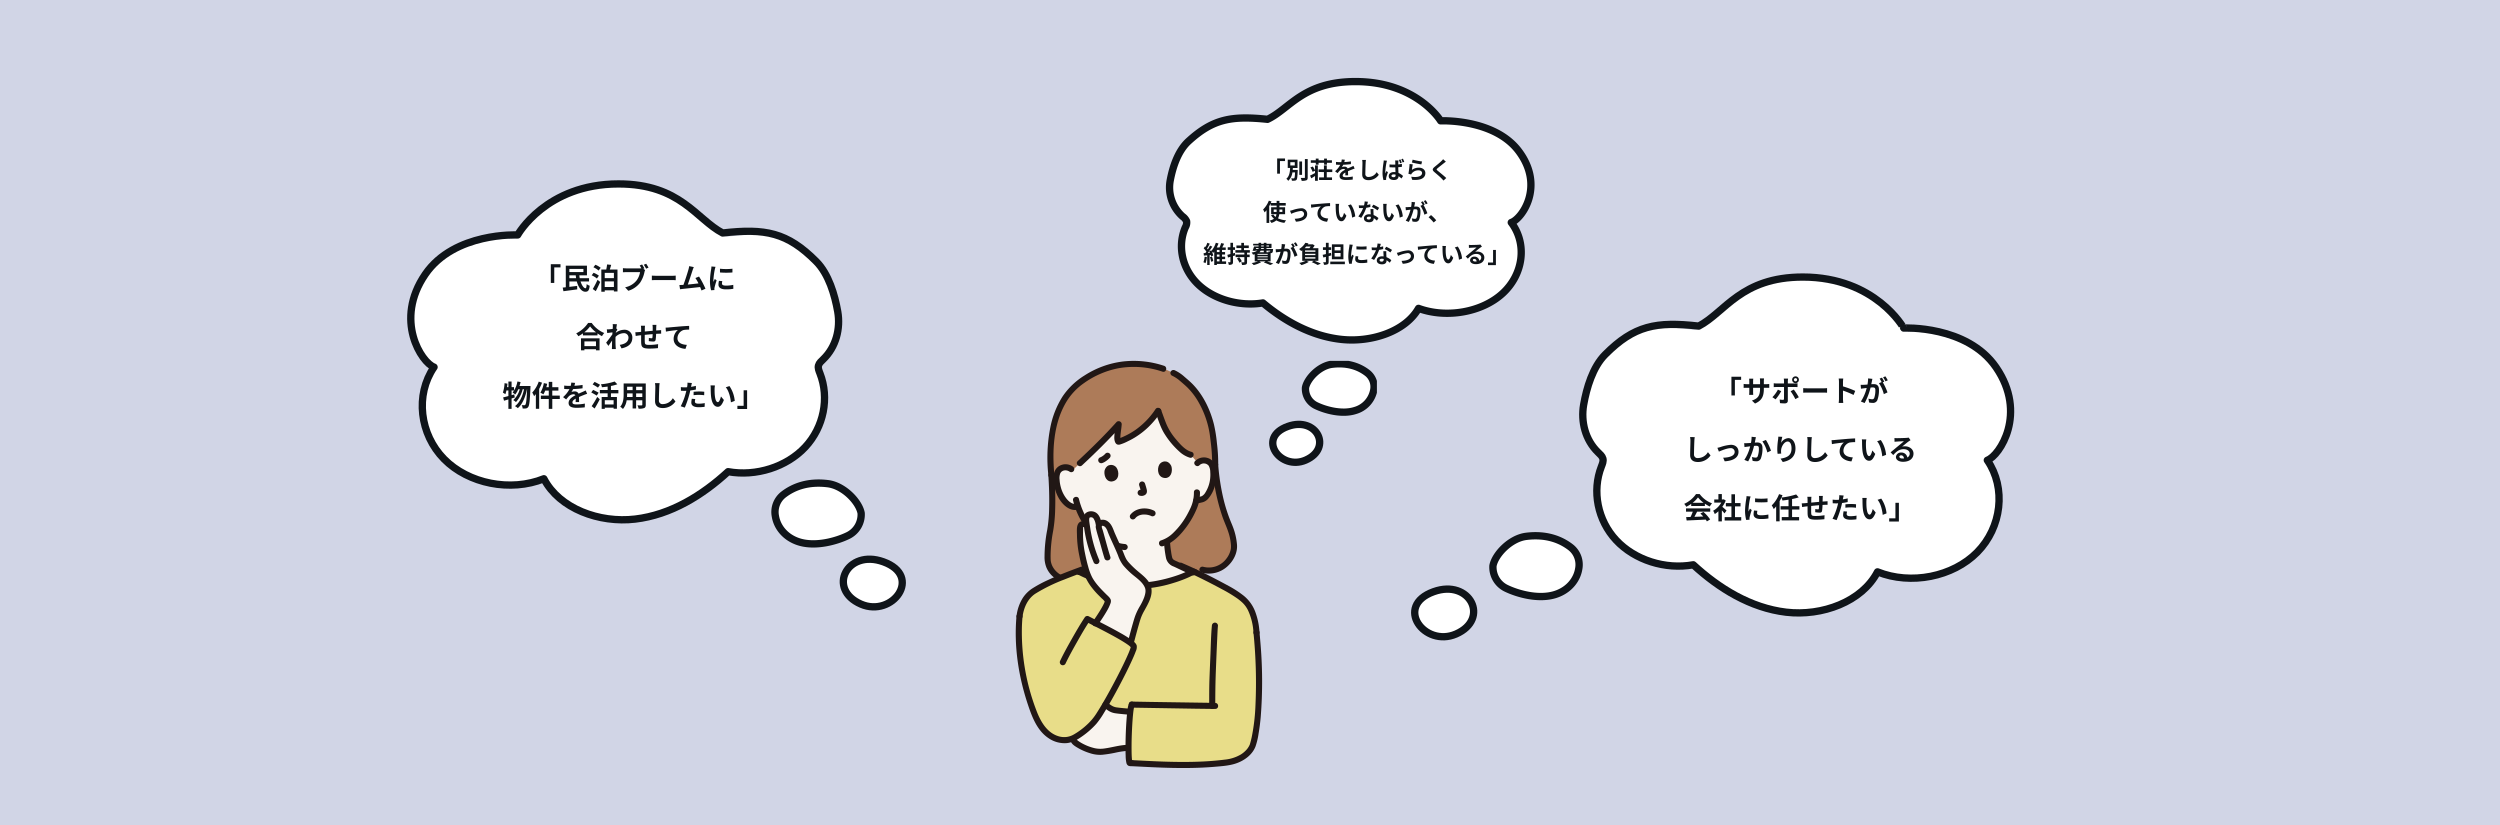 <svg xmlns="http://www.w3.org/2000/svg" xmlns:xlink="http://www.w3.org/1999/xlink" width="1366" height="451" viewBox="0 0 1366 451">
  <defs>
    <clipPath id="clip-path">
      <rect id="長方形_1488" data-name="長方形 1488" width="272.54" height="235.085" fill="none"/>
    </clipPath>
    <clipPath id="clip-path-2">
      <rect id="長方形_1489" data-name="長方形 1489" width="58.5" height="57.003" fill="none"/>
    </clipPath>
  </defs>
  <g id="グループ_2026" data-name="グループ 2026" transform="translate(0 -400)">
    <rect id="長方形_1349" data-name="長方形 1349" width="1366" height="451" transform="translate(0 400)" fill="#d1d5e6"/>
    <g id="_7674_color" data-name="7674_color" transform="translate(555.002 597.17)">
      <path id="パス_1170" data-name="パス 1170" d="M76.194,279.808c-.374,4.845-.594,10.958-.586,15.809-.588-.026-1.017-.042-1.017-.042-3.359.115-11.652,2.387-15.351,2.149-5.246-.338-12.9-4.31-13.663-6.294l-.368-1.066c4.341-2.036,10.619-7.281,13.216-11.142,1.367-2.032,2.9-4.517,4.5-7.242l.075.069c1.125.819,3.178,2.593,4.989,2.879,3.4.537,5.562.613,8.359.911l.217.03C76.427,277.024,76.3,278.359,76.194,279.808Z" transform="translate(-13.979 -84.092)" fill="#f9f4ef"/>
      <path id="パス_1171" data-name="パス 1171" d="M109.764,114.838c9.926,2.853,17.8-6.484,17.3-13.269a33.248,33.248,0,0,0-2.832-11.228c-2.049-4.886-6.049-14.823-7.461-32.946a122.406,122.406,0,0,0-1.3-16.454c-1.435-10.517-6.922-22.012-14.143-28.13C98.2,10.167,97.263,8.9,93.951,7.369L90.239,5.654l-1.814-.6a49.451,49.451,0,0,0-19.981-2.5C54.851,3.425,43.2,11.211,38.165,16.7c-8.359,9.1-13,25.046-10.9,46.481.944,14.559.429,25.138-.857,31.212a69.982,69.982,0,0,0-1.174,15.175c.378,6.793,8.214,13.763,18.91,10.762,0,0,20.991,5.35,35.314,3.667C94.705,122.205,109.764,114.838,109.764,114.838Z" transform="translate(-7.792 -0.734)" fill="#ad7b59"/>
      <path id="パス_1172" data-name="パス 1172" d="M108.109,66.393l-2.567-2.9c-4.992-1.174-10.984-9.241-13.1-12.66-1.488-2.4-3.282-7.721-4.664-11.435A42.315,42.315,0,0,1,66.564,56.27c-2.123.784-.526-6.217-.352-9.484C60.824,52.81,50.548,62.958,45.019,68.111l-4.033,3.938a4.974,4.974,0,0,0-4.865-1.623,4.854,4.854,0,0,0-3.332,2.539,6.854,6.854,0,0,0-.539,2.8,20.562,20.562,0,0,0,2.8,10.741A13.073,13.073,0,0,0,38.7,90.712a5.308,5.308,0,0,0,5.26.978,37.491,37.491,0,0,0,4.559,9.249c1.626,1.7,3.116,3.265,3.116,3.265a33.862,33.862,0,0,0,11.024,7.987,42.168,42.168,0,0,1-.572,5.035c-.414,2.369-.285,4.485-3.578,5.675-.24.086-14.119,4.438-13.533,4.389,0,5.9,12.763,14.5,29.8,14.5,19.5,0,32.3-8.9,32.3-14.213l-.28-.115c-.333-.138-9.671-4.58-9.89-4.659-3.293-1.189-3.163-3.306-3.578-5.674a47.82,47.82,0,0,1-.7-6.4c8.229-4.41,14.284-16.533,15.267-19.85.126-.484.37-1.345.593-2.378,1.48-.362,3.641-.433,4.772-1.462a13.066,13.066,0,0,0,3.086-4.642,20.559,20.559,0,0,0,1.386-11.009,6.846,6.846,0,0,0-.9-2.707,4.851,4.851,0,0,0-3.63-2.09,5.122,5.122,0,0,0-3.808,1.271Z" transform="translate(-9.971 -12.179)" fill="#f9f4ef"/>
      <path id="パス_1173" data-name="パス 1173" d="M143.844,80.649a3.4,3.4,0,0,1,5.052.289,6.9,6.9,0,0,1,.841,3.415,19.175,19.175,0,0,1-.108,4.035,17.671,17.671,0,0,1-2.51,7.069,5.232,5.232,0,0,1-2,2.086,17.706,17.706,0,0,1-3.385.738c-2.087.438-1.2,3.635.881,3.2a29.421,29.421,0,0,0,3.155-.658,6.45,6.45,0,0,0,2.941-2,17.961,17.961,0,0,0,3.549-6.928A21.829,21.829,0,0,0,153,83.736c-.276-2.66-1.036-5.319-3.6-6.619a6.86,6.86,0,0,0-7.9,1.19c-1.535,1.488.811,3.831,2.345,2.345Z" transform="translate(-43.456 -23.609)" fill="#211715"/>
      <path id="パス_1174" data-name="パス 1174" d="M132.388,103.276a19.59,19.59,0,0,1-1.212,6.983c-.1.291-.22.578-.335.865-.149.375.1-.2-.081.189-.086.189-.169.381-.255.569-.381.834-.792,1.654-1.223,2.463a41.952,41.952,0,0,1-8.408,11.3,16.92,16.92,0,0,1-6.393,3.881c-2.039.611-1.171,3.812.881,3.2,5.146-1.541,9.131-5.548,12.309-9.709a47.4,47.4,0,0,0,6.522-11.385,21.94,21.94,0,0,0,1.514-8.352c-.065-2.128-3.381-2.138-3.316,0Z" transform="translate(-35.038 -31.434)" fill="#211715"/>
      <path id="パス_1175" data-name="パス 1175" d="M40.4,83.034a6.78,6.78,0,0,0-7.418-.305c-2.383,1.457-3.134,3.929-3.132,6.594,0,5.168,1.893,10.888,5.638,14.57,2.072,2.034,4.869,3.471,7.806,2.638a1.659,1.659,0,0,0-.881-3.2c-2.117.6-4.067-1.1-5.343-2.611a17.324,17.324,0,0,1-3.3-6.753,18.081,18.081,0,0,1-.578-3.74,7.343,7.343,0,0,1,.351-3.433c.967-2.014,3.571-2.1,5.187-.9a1.669,1.669,0,0,0,2.269-.595,1.7,1.7,0,0,0-.595-2.268Z" transform="translate(-9.228 -25.279)" fill="#211715"/>
      <path id="パス_1176" data-name="パス 1176" d="M45.338,109.624a41.31,41.31,0,0,0,6.036,13.595,1.7,1.7,0,0,0,2.269.595,1.673,1.673,0,0,0,.595-2.269,38.675,38.675,0,0,1-5.7-12.8C48.008,106.676,44.809,107.552,45.338,109.624Z" transform="translate(-14 -33.254)" fill="#211715"/>
      <path id="パス_1177" data-name="パス 1177" d="M110.5,39.673c1.511,4.1,2.763,8.521,5.174,12.2a44.727,44.727,0,0,0,7.789,9.24,14.585,14.585,0,0,0,5.819,3.421c2.072.519,2.953-2.678.881-3.2-3.279-.823-6.136-4.076-8.312-6.675a32.625,32.625,0,0,1-5.371-8.457c-1-2.441-1.865-4.937-2.782-7.412a1.7,1.7,0,0,0-2.039-1.158,1.672,1.672,0,0,0-1.158,2.039Z" transform="translate(-34.148 -11.617)" fill="#211715"/>
      <path id="パス_1178" data-name="パス 1178" d="M91.287,37.895a42.808,42.808,0,0,1-11.04,11.371,40.115,40.115,0,0,1-7.087,3.905c-.6.254-1.206.49-1.818.709-.455.163-.335.057.051.116a1.105,1.105,0,0,1,.4.138c.032.019.472.475.329.3.158.195.093.245.015-.05-.1-.361-.01.171-.023-.145-.019-.442-.025-.879,0-1.322.111-2.288.586-4.541.721-6.826A1.674,1.674,0,0,0,70,44.914c-6.678,7.451-13.88,14.5-21.194,21.325-1.563,1.459.785,3.8,2.345,2.345C58.467,61.762,65.669,54.71,72.346,47.26l-2.832-1.174c-.138,2.285-.611,4.539-.721,6.826-.092,1.885.367,4.945,3.029,4.3A23.981,23.981,0,0,0,76.1,55.462a40.552,40.552,0,0,0,3.953-2.125,43.382,43.382,0,0,0,7.349-5.669,49.6,49.6,0,0,0,6.744-8.1c1.2-1.773-1.674-3.434-2.863-1.674Z" transform="translate(-14.932 -11.48)" fill="#211715"/>
      <path id="パス_1179" data-name="パス 1179" d="M88.825,2.719A52.424,52.424,0,0,0,66.337.342,50.035,50.035,0,0,0,45.421,7.923,39.349,39.349,0,0,0,33.3,19.515a49.277,49.277,0,0,0-6.64,16.769,86.622,86.622,0,0,0-1.095,26.161A1.7,1.7,0,0,0,27.224,64.1a1.67,1.67,0,0,0,1.658-1.658c-1.27-13.152-.594-27.632,6.129-39.372a33.791,33.791,0,0,1,10.03-10.911A48.261,48.261,0,0,1,63.884,4.04a48.57,48.57,0,0,1,24.06,1.876c2.031.671,2.9-2.53.881-3.2Z" transform="translate(-7.75 0)" fill="#211715"/>
      <path id="パス_1180" data-name="パス 1180" d="M148.458,58.891a89.963,89.963,0,0,0-.706-11.671A77.966,77.966,0,0,0,146.134,37c-1.974-7.95-5.752-15.885-11.458-21.841-1.474-1.539-3.138-2.9-4.739-4.3a21.667,21.667,0,0,0-5.116-3.43,1.7,1.7,0,0,0-2.269.595,1.671,1.671,0,0,0,.595,2.268,17.968,17.968,0,0,1,4.184,2.684c1.382,1.2,2.8,2.378,4.119,3.645a37.286,37.286,0,0,1,6.678,8.953,50.677,50.677,0,0,1,4.49,11.087,48.364,48.364,0,0,1,1.243,5.947c.019.133.037.267.055.4.064.47-.048-.363.02.149q.056.427.111.855.146,1.136.276,2.271a93.382,93.382,0,0,1,.812,12.605c-.042,2.135,3.274,2.135,3.316,0Z" transform="translate(-37.825 -2.229)" fill="#211715"/>
      <path id="パス_1181" data-name="パス 1181" d="M24.853,89.647c.383,5.962.591,11.941.433,17.915A78.127,78.127,0,0,1,24.25,119.45a78.809,78.809,0,0,0-1.481,14.586,15.4,15.4,0,0,0,1.105,6.286,13.847,13.847,0,0,0,3.655,4.9c4.529,3.892,10.646,4.708,16.3,3.165a1.659,1.659,0,0,0-.881-3.2c-4.3,1.174-9.038.81-12.667-1.975a11.106,11.106,0,0,1-3.427-4.306,10.431,10.431,0,0,1-.666-2.312c-.007-.046-.023-.164-.039-.385s-.028-.472-.037-.708c-.022-.571-.03-1.143-.03-1.714a75.763,75.763,0,0,1,1.377-13.54,80.255,80.255,0,0,0,1.114-11.7c.213-6.3,0-12.619-.4-18.911a1.7,1.7,0,0,0-1.658-1.658,1.672,1.672,0,0,0-1.658,1.658Z" transform="translate(-7.037 -27.202)" fill="#211715"/>
      <path id="パス_1182" data-name="パス 1182" d="M152.238,81.276a110.4,110.4,0,0,0,5.665,28.655c1.248,3.473,2.9,6.808,3.809,10.4a28.737,28.737,0,0,1,.752,4.336,11.431,11.431,0,0,1-.019,2.731,12.3,12.3,0,0,1-2.371,5.213,11.959,11.959,0,0,1-12.74,4.512,1.66,1.66,0,0,0-.882,3.2A15.024,15.024,0,0,0,160.7,136.8c3.247-2.958,5.49-7.365,5.106-11.824a34.787,34.787,0,0,0-2.093-9.291c-.58-1.547-1.254-3.058-1.853-4.6a85.694,85.694,0,0,1-3.3-10.45,119.463,119.463,0,0,1-3.013-19.359,1.7,1.7,0,0,0-1.658-1.658,1.671,1.671,0,0,0-1.658,1.658Z" transform="translate(-44.921 -24.614)" fill="#211715"/>
      <path id="パス_1183" data-name="パス 1183" d="M14.436,250.965a42.565,42.565,0,0,1-4.674-9.906c-5.641-16-8.483-33.338-6.956-50.061C3.635,185,6,180.92,9.123,178.234c6-4.393,16.447-8.58,25.571-11.975A70.445,70.445,0,0,0,66.243,174.4c10.451.041,24.222-3.641,31.293-7.767.138-.088.484-.035.989.122,6.554,3.073,12.49,6.217,19.014,9.767,1.782.967,6.591,4.115,7.984,5.613,2.734,2.284,4.616,6.458,5.734,10.439a46.058,46.058,0,0,1,1.036,7.292c1.887,19.5,2.327,47.086-1.971,61.32-.864,2.861-4.91,8.284-13.759,9.543-19.029,2.707-40.889.994-53.468.444-1.16-.258-.79-19.3.247-28.008l-.22-.015c-2.8-.3-4.959-.374-8.359-.911-1.81-.286-3.864-2.06-4.989-2.879l-.082-.055c-1.6,2.719-3.128,5.2-4.49,7.229-2.659,3.952-9.174,9.354-13.532,11.278-4.743,2.093-10.517.2-14.28-3.363A21.391,21.391,0,0,1,14.436,250.965Z" transform="translate(-0.741 -51.403)" fill="#e8dd89"/>
      <path id="パス_1184" data-name="パス 1184" d="M58.4,133.632c5.092,5.315,11.552,9.569,19.043,10.192a1.672,1.672,0,0,0,1.658-1.658,1.692,1.692,0,0,0-1.658-1.658c-6.576-.547-12.262-4.59-16.7-9.221-1.48-1.544-3.822.8-2.349,2.345Z" transform="translate(-17.913 -40.434)" fill="#211715"/>
      <path id="パス_1185" data-name="パス 1185" d="M117.263,142.673a61.3,61.3,0,0,0,1.061,8.435,6.376,6.376,0,0,0,4.214,4.89c.656.26-.414-.207.052.016.175.085.354.164.531.247q.836.392,1.67.787,2.262,1.069,4.521,2.141c1.029.487,2.048,1.009,3.1,1.456a1.713,1.713,0,0,0,2.268-.595,1.669,1.669,0,0,0-.595-2.269c-2.22-.946-4.38-2.063-6.563-3.1-1.058-.5-2.113-1.013-3.178-1.5a11.933,11.933,0,0,1-1.6-.76,2.264,2.264,0,0,1-1.036-1.438,26.687,26.687,0,0,1-.568-3.156,46.114,46.114,0,0,1-.553-5.165c-.111-2.124-3.427-2.137-3.316,0Z" transform="translate(-36.257 -43.616)" fill="#211715"/>
      <path id="パス_1186" data-name="パス 1186" d="M49.784,161.37c4.25-1.562,8.635-2.8,12.95-4.173,2.188-.691,3.967-1.86,4.767-4.092a15.479,15.479,0,0,0,.553-2.785c.264-1.645.5-3.285.622-4.948a1.672,1.672,0,0,0-1.658-1.658,1.69,1.69,0,0,0-1.658,1.658c-.1,1.369-.284,2.711-.5,4.066a17.635,17.635,0,0,1-.492,2.615,2.523,2.523,0,0,1-1.346,1.5,12.188,12.188,0,0,1-2.155.76c-3.985,1.262-8.033,2.418-11.956,3.858a1.7,1.7,0,0,0-1.158,2.039,1.672,1.672,0,0,0,2.04,1.159Z" transform="translate(-14.749 -44.432)" fill="#211715"/>
      <path id="パス_1187" data-name="パス 1187" d="M154.486,208.7c-.488,5.124-.56,10.312-.774,15.453-.189,4.532-.385,9.064-.548,13.6-.178,4.936-.146,9.878-.146,14.818a1.659,1.659,0,0,0,3.316,0c0-6.387.069-12.759.321-19.141.231-5.872.463-11.744.74-17.615.111-2.368.182-4.75.408-7.111a1.67,1.67,0,0,0-1.658-1.658,1.693,1.693,0,0,0-1.658,1.658Z" transform="translate(-47.312 -64.013)" fill="#211715"/>
      <path id="パス_1188" data-name="パス 1188" d="M91.01,272.8q17.385.329,34.772.586,5.431.075,10.862.138c2.134.024,2.135-3.292,0-3.316q-17.779-.2-35.556-.534-5.039-.092-10.079-.188c-2.135-.041-2.135,3.275,0,3.316Z" transform="translate(-27.645 -83.32)" fill="#211715"/>
      <path id="パス_1189" data-name="パス 1189" d="M156.73,214.168a271.033,271.033,0,0,1,1.094,39.785,106.814,106.814,0,0,1-2.061,17.421c-.258,1.174-.545,2.345-.892,3.5-.047.157-.1.312-.148.467-.028.086-.065.17-.1.255-.085.227.182-.377.008-.024-.183.371-.367.736-.584,1.089a9.636,9.636,0,0,1-1.67,2.092,13.734,13.734,0,0,1-2.658,2.1,21.379,21.379,0,0,1-8.7,2.743c-3.745.48-7.51.79-11.279.986-7.372.383-14.762.331-22.138.084-3.274-.109-6.547-.259-9.82-.423q-2.186-.108-4.37-.222l-1.969-.1a7.649,7.649,0,0,0-1.954-.092l-.1,0a1.534,1.534,0,0,1,.908.439c-.1-.1-.028-.09.211.28-.05-.077-.189-.216.008.052.179.244.039.126.013-.008-.017-.09-.045-.178-.064-.267-.038-.175-.113-.9-.055-.262-.026-.287-.065-.573-.089-.861-.138-1.621-.167-3.252-.182-4.878-.04-4.352.091-8.7.33-13.051.111-2.032.249-4.064.444-6.09.078-.8.166-1.608.271-2.409-.065.5.023-.155.038-.251q.031-.213.069-.426c.051-.313.106-.622.173-.935.045-.212.093-.424.153-.634.082-.284.242-.632.03-.163a1.71,1.71,0,0,0-.595-2.269,1.673,1.673,0,0,0-2.269.595,12.481,12.481,0,0,0-.837,3.523c-.263,1.92-.441,3.851-.582,5.785-.334,4.559-.5,9.141-.539,13.716-.015,1.909-.006,3.821.076,5.729a19.214,19.214,0,0,0,.4,3.906,2.391,2.391,0,0,0,1,1.538,3.49,3.49,0,0,0,1.686.286q1.049.048,2.1.1c3.086.153,6.172.32,9.257.461,7.36.338,14.73.546,22.1.392,3.944-.082,7.888-.267,11.82-.6,3.759-.321,7.719-.553,11.341-1.665,4.72-1.451,9.411-4.671,11.243-9.432a37.821,37.821,0,0,0,1.668-6.977c.536-3.044.909-6.117,1.188-9.194a244.794,244.794,0,0,0-.24-41.371q-.187-2.357-.414-4.712a1.7,1.7,0,0,0-1.658-1.658,1.67,1.67,0,0,0-1.658,1.658Z" transform="translate(-26.844 -65.704)" fill="#211715"/>
      <path id="パス_1190" data-name="パス 1190" d="M83.579,273.471c-2.3-.242-4.617-.375-6.908-.7a6.877,6.877,0,0,1-3.019-1c-.9-.561-1.727-1.231-2.583-1.86a1.67,1.67,0,0,0-2.269.595,1.7,1.7,0,0,0,.595,2.269c.884.649,1.733,1.343,2.671,1.913a9.418,9.418,0,0,0,3.724,1.283c2.589.367,5.193.546,7.792.819a1.669,1.669,0,0,0,1.658-1.658,1.7,1.7,0,0,0-1.658-1.658Z" transform="translate(-21.207 -83.383)" fill="#211715"/>
      <path id="パス_1191" data-name="パス 1191" d="M43.575,300.232c.64,1.506,2.508,2.576,3.846,3.356a31.375,31.375,0,0,0,6.744,2.907,17.38,17.38,0,0,0,6.4.81,66.945,66.945,0,0,0,6.94-1.069,47.639,47.639,0,0,1,6.517-1.036c2.126-.09,2.137-3.406,0-3.316-4.041.17-8.052,1.415-12.025,1.951a14.828,14.828,0,0,1-5.319-.108,26.65,26.65,0,0,1-6.31-2.309,20.921,20.921,0,0,1-2.839-1.706c-.016-.011-.151-.111-.319-.256-.147-.126-.287-.258-.425-.394-.047-.046-.088-.1-.138-.142-.271-.258.1.173,0,.017a2.759,2.759,0,0,1-.207-.378,1.669,1.669,0,0,0-2.269-.595,1.7,1.7,0,0,0-.595,2.269Z" transform="translate(-13.408 -92.057)" fill="#211715"/>
      <path id="パス_1192" data-name="パス 1192" d="M49.155,167.719A71.711,71.711,0,0,0,75.2,175.233a68.419,68.419,0,0,0,25.916-3.04,66.461,66.461,0,0,0,6.317-2.224c.952-.394,1.9-.8,2.826-1.25q.63-.3,1.249-.63.272-.145.542-.294c.117-.065.234-.131.35-.2q-.99.017-.276.142c2.072.523,2.952-2.674.881-3.2a3.392,3.392,0,0,0-2.807.488c-.76.414-1.537.8-2.324,1.161a53.2,53.2,0,0,1-5.1,1.994,80.2,80.2,0,0,1-12.327,3.1A61.506,61.506,0,0,1,64.12,169.88a65.729,65.729,0,0,1-13.292-5.025c-1.893-.98-3.571,1.881-1.674,2.863Z" transform="translate(-14.941 -50.837)" fill="#211715"/>
      <path id="パス_1193" data-name="パス 1193" d="M128.782,162.674c8,3.414,15.763,7.309,23.418,11.426a77.683,77.683,0,0,1,8.407,5.066,29.194,29.194,0,0,1,2.93,2.408,14.718,14.718,0,0,1,3.1,4.427,32.389,32.389,0,0,1,2.811,11.808,1.7,1.7,0,0,0,1.658,1.658,1.67,1.67,0,0,0,1.658-1.658,38.111,38.111,0,0,0-2.392-11.525,20.537,20.537,0,0,0-6.2-8.566,55.247,55.247,0,0,0-7.95-5.216c-3.9-2.115-7.816-4.2-11.78-6.194q-6.892-3.464-13.985-6.5a1.715,1.715,0,0,0-2.269.595,1.669,1.669,0,0,0,.595,2.268Z" transform="translate(-39.566 -49.345)" fill="#211715"/>
      <path id="パス_1194" data-name="パス 1194" d="M3.848,190.342c.725-5.075,2.72-9.99,7.146-12.868a91.26,91.26,0,0,1,15.774-7.7c3.3-1.328,6.626-2.577,9.962-3.806a1.7,1.7,0,0,0,1.158-2.039,1.672,1.672,0,0,0-2.039-1.158c-6.225,2.291-12.445,4.646-18.452,7.47a68.548,68.548,0,0,0-7.778,4.181A17.976,17.976,0,0,0,4,179.914,23.757,23.757,0,0,0,.653,189.46,1.714,1.714,0,0,0,1.811,191.5a1.67,1.67,0,0,0,2.037-1.158Z" transform="translate(-0.187 -50.306)" fill="#211715"/>
      <path id="パス_1195" data-name="パス 1195" d="M59.162,180.922c1.359-1.955,6.749-9.71,6.895-12.251a3.679,3.679,0,0,0-.948-1.281c-3.482-3.515-5.589-5.314-7.972-9.063-2.412-2.877-4.242-10.111-5.611-17.339a58.961,58.961,0,0,1-.691-12.314,1.856,1.856,0,0,1,1.7-1.985s.889-.088,1.878-.1a8.209,8.209,0,0,1-.1-3.441,2.141,2.141,0,0,1,1.578-1.69,3.613,3.613,0,0,1,3.372.877,9.313,9.313,0,0,1,1.7,4.045l.268.607a2.313,2.313,0,0,1,1.6-1.024c2.912-.122,4.243,3.095,4.609,4.188.888,2.651,4.244,9.175,6.462,15.075a18.868,18.868,0,0,0,1.32,2.418,49.888,49.888,0,0,0,7.472,7.21c2.155,1.735,4.939,4.416,5.461,7.133a10.1,10.1,0,0,1-.475,4.505c-.9,3.327-3.567,6.893-4.854,10.091-1.022,2.536-3.138,10.569-4.04,14.019" transform="translate(-15.696 -37.52)" fill="#f9f4ef"/>
      <path id="パス_1196" data-name="パス 1196" d="M51.355,126.743c-3.565.525-2.979,4.839-2.956,7.432a59.35,59.35,0,0,0,1.328,11.648,68.081,68.081,0,0,0,2.781,10.269,27.872,27.872,0,0,0,4.172,7.175,41.715,41.715,0,0,0,3.425,3.868c.618.622,1.243,1.243,1.865,1.86a7.994,7.994,0,0,1,1.907,2.164l-.227-.837c-.026.331.069-.3.013-.092-.026.092-.037.188-.064.28-.061.213-.126.423-.2.631-.051.138-.106.28-.164.419.069-.168.017-.046-.026.049q-.182.4-.379.791c-.622,1.239-1.328,2.434-2.056,3.611-1.2,1.948-2.487,3.846-3.791,5.725a1.674,1.674,0,0,0,.595,2.269,1.692,1.692,0,0,0,2.269-.595c1.686-2.425,3.342-4.879,4.817-7.439a22.9,22.9,0,0,0,2.025-4.21,3.426,3.426,0,0,0,.221-1.878c-.35-1.272-1.589-2.235-2.487-3.126-2.883-2.868-5.912-5.922-7.742-9.364a28.944,28.944,0,0,1-2.094-5.588c-.73-2.524-1.313-5.09-1.83-7.664a50.752,50.752,0,0,1-1.036-9.13c-.03-1.562.023-3.121.023-4.682a1.965,1.965,0,0,1,.018-.27c-.09.651.162-.367-.014.077.085-.216-.114-.045.115-.17-.28.153.351-.021.368-.023a1.67,1.67,0,0,0,1.158-2.039,1.7,1.7,0,0,0-2.039-1.158Z" transform="translate(-14.95 -39.17)" fill="#211715"/>
      <path id="パス_1197" data-name="パス 1197" d="M71.23,145.853c-1.5-4.7-2.707-9.487-4.058-14.226-.188-.659-.809-1.955-.534-2.551-.125.27.251-.207.154-.124l-.036.032q.267-.138.007-.027c.026.02.189.023-.069-.016a2.469,2.469,0,0,1,1.451.476,3.838,3.838,0,0,1,.9,1.091c.145.24.271.488.4.738.046.09.086.183.126.276-.152-.345.026.075.052.148.39,1.115.849,2.2,1.325,3.283,1.48,3.364,3.078,6.675,4.458,10.086a19.5,19.5,0,0,0,2.857,5.517,43.946,43.946,0,0,0,3.975,4.1c2.653,2.423,6.424,4.612,7.88,8.059.716,1.695.188,3.634-.365,5.3a30.6,30.6,0,0,1-2.5,5.1,33.593,33.593,0,0,0-2.43,5.077c-.47,1.331-.864,2.689-1.256,4.045-.886,3.067-1.7,6.154-2.512,9.243-.541,2.066,2.657,2.948,3.2.881.77-2.942,1.55-5.882,2.387-8.806.388-1.354.781-2.708,1.23-4.043a25.115,25.115,0,0,1,1.887-4.072c2.046-3.726,4.76-8.122,3.868-12.576-.8-3.989-4.5-6.652-7.4-9.119a50.076,50.076,0,0,1-4.706-4.506,11.69,11.69,0,0,1-1.643-2.2,25.284,25.284,0,0,1-1.266-2.886c-1.489-3.674-3.2-7.248-4.793-10.875-.994-2.257-1.639-4.965-3.818-6.6a4.611,4.611,0,0,0-4.635-.7,3.919,3.919,0,0,0-1.981,4.428c.61,2.763,1.558,5.492,2.322,8.214s1.484,5.435,2.339,8.115c.646,2.025,3.848,1.16,3.2-.881Z" transform="translate(-19.559 -38.838)" fill="#211715"/>
      <path id="パス_1198" data-name="パス 1198" d="M62,145.361a70.438,70.438,0,0,1-4.787-17.072c-.182-1.236-.4-2.479-.545-3.718a5.579,5.579,0,0,1-.02-1.459,1.9,1.9,0,0,1,.138-.573c-.106.191.117-.143.062-.1a1.773,1.773,0,0,1,2.028.331,7.658,7.658,0,0,1,1.272,3.316c.5,2.072,3.7,1.2,3.2-.881-.576-2.4-1.471-5.079-4.028-5.956-2.369-.812-5.181.134-5.819,2.725a9.172,9.172,0,0,0-.008,3.64c.2,1.275.367,2.552.561,3.827a69.724,69.724,0,0,0,1.683,7.88,77.25,77.25,0,0,0,3.4,9.717,1.668,1.668,0,0,0,2.269.595A1.7,1.7,0,0,0,62,145.361Z" transform="translate(-16.485 -36.779)" fill="#211715"/>
      <path id="パス_1199" data-name="パス 1199" d="M.407,201.329c-1.458,16.263,1.089,32.789,6.237,48.23,2.3,6.893,5.146,14.438,11.563,18.529a15.373,15.373,0,0,0,9.84,2.5c3.231-.382,6.038-2.089,8.629-3.963a43.86,43.86,0,0,0,7.372-6.571,45.3,45.3,0,0,0,4.277-6.169c2.917-4.738,5.619-9.609,8.225-14.523,2.427-4.577,4.785-9.2,6.931-13.918.751-1.651,1.493-3.316,2.112-5.021A5.336,5.336,0,0,0,66.1,217.3c-.414-1.462-2.034-2.512-3.189-3.335a66.458,66.458,0,0,0-5.8-3.583c-4.7-2.667-9.524-5.115-14.333-7.582q-1.415-.725-2.827-1.458a1.7,1.7,0,0,0-2.269.595c-2.5,3.77-4.767,7.707-7,11.644s-4.44,7.9-6.391,11.988a1.7,1.7,0,0,0,.595,2.268,1.672,1.672,0,0,0,2.269-.595c1.953-4.083,4.161-8.05,6.391-11.988s4.49-7.875,7-11.644l-2.269.595c4.329,2.253,8.692,4.438,12.992,6.746,2.271,1.219,4.531,2.463,6.739,3.793.884.533,1.761,1.08,2.615,1.658q.537.363,1.058.75l.207.158c-.041-.031-.268-.215-.041-.028.148.12.3.24.439.366.216.19.407.4.612.6.286.276-.16-.23-.025-.039.173.247.1.264.015-.053.1.374,0-.557-.023-.076.024-.562.019-.142-.057.158a15.071,15.071,0,0,1-.49,1.492c-.12.323-.245.642-.374.962q-.095.235-.191.47c-.033.081-.069.163-.1.245a.975.975,0,0,1-.046.11c-1.8,4.208-3.853,8.311-5.946,12.379-2.506,4.871-5.118,9.69-7.875,14.422-1.219,2.089-2.467,4.161-3.777,6.194a30.343,30.343,0,0,1-4.894,5.842,39.133,39.133,0,0,1-7.266,5.45,10.337,10.337,0,0,1-8.13,1.143c-6.7-1.821-10.242-8.32-12.51-14.372A119.526,119.526,0,0,1,3.37,207.029q.1-2.854.353-5.7a1.67,1.67,0,0,0-1.658-1.658,1.694,1.694,0,0,0-1.658,1.658Z" transform="translate(0 -61.734)" fill="#211715"/>
      <path id="パス_1200" data-name="パス 1200" d="M97.242,97.524q.276.839.525,1.69a12.593,12.593,0,0,1,.455,1.8l-.059-.441a1.565,1.565,0,0,1,0,.355l.059-.441a1.061,1.061,0,0,1-.041.16l.167-.4a.826.826,0,0,1-.077.138l.259-.336a.5.5,0,0,1-.075.077l.336-.259a2.1,2.1,0,0,1-.391.222l.4-.167a1.779,1.779,0,0,1-.414.115l.441-.059a4.381,4.381,0,0,1-.784-.044,1.658,1.658,0,0,0-1.658,1.658,1.7,1.7,0,0,0,1.658,1.658,6.057,6.057,0,0,0,.651.054,3.431,3.431,0,0,0,1.589-.452,2.262,2.262,0,0,0,1.145-1.488,3.6,3.6,0,0,0-.069-1.6c-.254-1.058-.566-2.1-.909-3.133a1.756,1.756,0,0,0-.76-.991,1.658,1.658,0,0,0-2.436,1.873Z" transform="translate(-29.8 -29.501)" fill="#211715"/>
      <path id="パス_1201" data-name="パス 1201" d="M70.252,85.236c-.441,1.852.193,6.006,3.656,6.139,4.545-.321,4.46-5.388,2.776-7.663C75.3,81.849,71.568,81.279,70.252,85.236Z" transform="translate(-21.684 -25.436)" fill="#211715"/>
      <path id="パス_1202" data-name="パス 1202" d="M119.778,82.031c.676,1.78.582,5.981-2.836,6.558-4.548.267-5.117-4.767-3.74-7.242C114.33,79.322,117.962,78.276,119.778,82.031Z" transform="translate(-34.798 -24.583)" fill="#211715"/>
      <path id="パス_1203" data-name="パス 1203" d="M93.333,121.936c-.207.267.193-.2.237-.24a5.954,5.954,0,0,1,.464-.421c-.22.18.269-.182.32-.214q.28-.178.575-.33.151-.078.3-.148.272-.124.075-.032c.16-.061.323-.119.487-.171q.332-.1.672-.18c.061-.014.674-.116.426-.086a9.954,9.954,0,0,1,1.525-.055c.191.006.383.017.575.032.127.01.254.022.379.036q-.192-.032.119.017a11.054,11.054,0,0,1,1.4.317c.214.064.423.138.633.215q.276.11.039.016c.091.041.181.086.269.131a1.7,1.7,0,0,0,2.269-.595,1.674,1.674,0,0,0-.595-2.268c-4.231-2.13-10.043-1.612-13.035,2.3a1.668,1.668,0,0,0,.595,2.269A1.7,1.7,0,0,0,93.333,121.936Z" transform="translate(-27.904 -36.086)" fill="#211715"/>
      <path id="パス_1204" data-name="パス 1204" d="M69.171,73.147a8.617,8.617,0,0,1-1.221,1.122l.335-.259a9.018,9.018,0,0,1-1.9,1.179l.4-.167a3.324,3.324,0,0,1-.331.121,1.727,1.727,0,0,0-.991.76,1.7,1.7,0,0,0-.167,1.277,1.676,1.676,0,0,0,.76.991,1.7,1.7,0,0,0,1.277.167A7.694,7.694,0,0,0,69.5,77.209a11.113,11.113,0,0,0,2.014-1.719A1.762,1.762,0,0,0,72,74.316a1.661,1.661,0,0,0-2.832-1.174Z" transform="translate(-20.171 -22.462)" fill="#211715"/>
    </g>
    <g id="グループ_1809" data-name="グループ 1809" transform="translate(33.576 -7.034)">
      <path id="パス_1232" data-name="パス 1232" d="M67.781,173.381c-6.942-5.328-15.546-7.4-25.584-6.154-8.436,1.048-16.795,10.117-17.782,15.481a10.855,10.855,0,0,0,6.154,9.63c6.017,2.907,18.847,6.965,28.753,3.753,7.692-2.494,11.242-8.291,12-12.885.475-2.877.247-6.917-3.542-9.825" transform="translate(757.708 534.311)" fill="#fff"/>
      <path id="パス_1233" data-name="パス 1233" d="M12.672,208.677c-6.221,2.241-9.979,5.581-10.582,9.4-.548,3.474,1.429,7.426,5.16,10.312a17.844,17.844,0,0,0,18.281,2.072c9.734-4.231,11.212-10.754,9.349-15.449-2.476-6.233-10.9-10.413-22.208-6.339" transform="translate(737.424 521.869)" fill="#fff"/>
      <path id="パス_1234" data-name="パス 1234" d="M214.1,31.893a4.141,4.141,0,0,1-3.826-2.136C209.67,28.672,194.79,2.9,156.611,2.9c-23.47,0-34.465,9.443-44.166,17.774-4.291,3.685-8.344,7.166-13.124,9.644a4.152,4.152,0,0,1-2.376.438c-22.068-2.515-33.854-.994-49.733,14.949-6.524,6.55-9.646,17.95-11.115,26.36-1.531,8.754,1.156,17.7,7.011,23.351l.33.315a11.072,11.072,0,0,1,3.528,5.175,10.584,10.584,0,0,1-.894,6.779l-.093.237c-4.866,12.429-1.826,27.534,7.564,37.586,9.533,10.207,25.625,15.318,40.046,12.714a4.151,4.151,0,0,1,3.539,1.028c16.5,15.165,33.489,23.874,50.506,25.884,20.183,2.383,40.258-6.33,47.722-20.72a4.144,4.144,0,0,1,5.223-1.936c17.478,7.03,39.432,2.721,52.2-10.243,12.613-12.8,14.869-33.019,5.248-47.022a4.142,4.142,0,0,1,2.013-6.245c1.736-.623,6.238-5.256,8.78-13.14,2.5-7.739,3.512-19.818-5.827-33.41-15.02-21.856-48.556-20.543-48.89-20.527" transform="translate(794.46 556.415)" fill="#fff"/>
      <path id="パス_1235" data-name="パス 1235" d="M42.675,165.783c-8.762,1.088-17.072,9.934-18.206,16.1a12.784,12.784,0,0,0,7.3,12.312c6.093,2.943,17.648,6.309,26.861,3.322,7.436-2.412,11.735-8.161,12.675-13.849a12.066,12.066,0,0,0-4.449-11.975C61.305,167.431,53.4,164.451,42.675,165.783Z" transform="translate(757.708 534.311)" fill="none" stroke="#0f1419" stroke-linecap="round" stroke-linejoin="round" stroke-width="4"/>
      <path id="パス_1236" data-name="パス 1236" d="M12.339,208.466c-21.774,7.844-5,30.615,12.222,23.131C43.347,223.432,32.224,201.3,12.339,208.466Z" transform="translate(737.424 521.869)" fill="none" stroke="#0f1419" stroke-linecap="round" stroke-linejoin="round" stroke-width="4"/>
      <path id="パス_1237" data-name="パス 1237" d="M100.137,28.806C76.9,26.157,64.863,28.448,49.051,44.324,42.2,51.2,38.873,62.584,37.263,71.791s.9,19.251,7.9,26c1.06,1.022,2.262,2.045,2.62,3.417.374,1.433-.261,2.9-.8,4.289-5.273,13.469-2.074,29.444,8.07,40.3s26.838,16.181,42.118,13.424c13.942,12.818,31.227,23.6,50.784,25.908s41.394-5.678,49.881-22.041c18.182,7.312,41.189,2.775,54.51-10.748s15.957-35.021,5.489-50.256c6.754-2.426,22.035-25.636,4.774-50.757-15.913-23.16-50.475-21.457-50.475-21.457S196.742,2,157.048,2C123.149,2,114.525,21.347,100.137,28.806Z" transform="translate(794.46 556.415)" fill="none" stroke="#0f1419" stroke-linecap="round" stroke-linejoin="round" stroke-width="4"/>
      <rect id="長方形_1488-2" data-name="長方形 1488" width="272.54" height="235.085" transform="translate(794.46 556.415)" fill="none"/>
    </g>
    <g id="グループ_1806" data-name="グループ 1806" transform="translate(222.46 498.5)">
      <g id="グループ_1803" data-name="グループ 1803" clip-path="url(#clip-path)">
        <path id="パス_1232-2" data-name="パス 1232" d="M28.125,173.381c6.942-5.328,15.546-7.4,25.584-6.154,8.436,1.048,16.795,10.117,17.782,15.481a10.855,10.855,0,0,1-6.154,9.63c-6.017,2.907-18.847,6.965-28.753,3.753-7.692-2.494-11.242-8.291-12-12.885-.475-2.877-.247-6.917,3.542-9.825" transform="translate(176.634 0)" fill="#fff"/>
        <path id="パス_1233-2" data-name="パス 1233" d="M24.9,208.677c6.221,2.241,9.979,5.581,10.582,9.4.548,3.474-1.429,7.426-5.16,10.312a17.844,17.844,0,0,1-18.281,2.072C2.311,226.234.833,219.711,2.7,215.016c2.476-6.233,10.9-10.413,22.208-6.339" transform="translate(234.964 0)" fill="#fff"/>
        <path id="パス_1234-2" data-name="パス 1234" d="M92.109,31.893a4.141,4.141,0,0,0,3.826-2.136C96.543,28.672,111.423,2.9,149.6,2.9c23.47,0,34.465,9.443,44.166,17.774,4.291,3.685,8.344,7.166,13.124,9.644a4.152,4.152,0,0,0,2.376.438c22.068-2.515,33.854-.994,49.733,14.949,6.524,6.55,9.646,17.95,11.115,26.36,1.531,8.754-1.156,17.7-7.011,23.351l-.33.315a11.072,11.072,0,0,0-3.528,5.175,10.584,10.584,0,0,0,.894,6.779l.093.237c4.866,12.429,1.826,27.534-7.564,37.586-9.533,10.207-25.625,15.318-40.046,12.714a4.152,4.152,0,0,0-3.539,1.028c-16.5,15.165-33.489,23.874-50.506,25.884-20.183,2.383-40.258-6.33-47.722-20.72a4.144,4.144,0,0,0-5.223-1.936c-17.478,7.03-39.432,2.721-52.2-10.243-12.613-12.8-14.869-33.019-5.248-47.022a4.142,4.142,0,0,0-2.013-6.245c-1.736-.623-6.238-5.256-8.78-13.14-2.5-7.739-3.512-19.818,5.827-33.41,15.02-21.856,48.556-20.543,48.89-20.527" transform="translate(-33.673 0)" fill="#fff"/>
        <path id="パス_1235-2" data-name="パス 1235" d="M53.23,165.783c8.762,1.088,17.072,9.934,18.206,16.1a12.784,12.784,0,0,1-7.3,12.312c-6.093,2.943-17.648,6.309-26.861,3.322C29.84,195.1,25.541,189.354,24.6,183.666a12.066,12.066,0,0,1,4.449-11.975C34.6,167.431,42.5,164.451,53.23,165.783Z" transform="translate(176.635 0)" fill="none" stroke="#0f1419" stroke-linecap="round" stroke-linejoin="round" stroke-width="4"/>
        <path id="パス_1236-2" data-name="パス 1236" d="M23.869,208.466c21.774,7.844,5,30.615-12.222,23.131C-7.139,223.432,3.984,201.3,23.869,208.466Z" transform="translate(236.332 0)" fill="none" stroke="#0f1419" stroke-linecap="round" stroke-linejoin="round" stroke-width="4"/>
        <path id="パス_1237-2" data-name="パス 1237" d="M207.2,28.806c23.237-2.649,35.274-.358,51.086,15.518,6.85,6.878,10.178,18.26,11.788,27.467s-.9,19.251-7.9,26c-1.06,1.022-2.262,2.045-2.62,3.417-.374,1.433.261,2.9.8,4.289,5.273,13.469,2.074,29.444-8.07,40.3s-26.838,16.181-42.118,13.424c-13.942,12.818-31.227,23.6-50.784,25.908s-41.394-5.678-49.881-22.041c-18.182,7.312-41.189,2.775-54.51-10.748S39.036,117.325,49.5,102.09C42.75,99.664,27.469,76.454,44.73,51.333,60.643,28.173,95.2,29.876,95.2,29.876S110.592,2,150.286,2C184.185,2,192.809,21.347,207.2,28.806Z" transform="translate(-34.794 0)" fill="none" stroke="#0f1419" stroke-linecap="round" stroke-linejoin="round" stroke-width="4"/>
      </g>
    </g>
    <g id="グループ_1805" data-name="グループ 1805" transform="translate(71 -57.106)">
      <path id="パス_1234-3" data-name="パス 1234" d="M186.375,25.193a3.582,3.582,0,0,1-3.231-1.642C182.63,22.716,170.063,2.9,137.817,2.9c-19.823,0-29.109,7.261-37.3,13.666-3.624,2.833-7.047,5.51-11.084,7.415a3.806,3.806,0,0,1-2.007.337c-18.639-1.934-28.593-.764-42,11.494-5.51,5.036-8.147,13.8-9.388,20.268a19.1,19.1,0,0,0,5.921,17.954l.279.242a8.552,8.552,0,0,1,2.98,3.979,7.492,7.492,0,0,1-.755,5.212l-.079.182c-4.11,9.556-1.542,21.17,6.389,28.9,8.052,7.848,21.643,11.778,33.823,9.776a3.838,3.838,0,0,1,.621-.05,3.7,3.7,0,0,1,2.368.84c13.932,11.66,28.285,18.356,42.657,19.9,17.046,1.832,34-4.867,40.306-15.931a3.659,3.659,0,0,1,4.411-1.489c14.762,5.405,33.3,2.092,44.089-7.876,10.653-9.845,12.558-25.388,4.432-36.154a2.945,2.945,0,0,1-.447-2.782,3.344,3.344,0,0,1,2.147-2.02c1.466-.479,5.269-4.041,7.416-10.1,2.108-5.95,2.966-15.238-4.921-25.688-12.686-16.8-41.01-15.8-41.292-15.783" transform="translate(531.456 499.161)" fill="#fff"/>
      <path id="パス_1237-3" data-name="パス 1237" d="M90.293,22.621C70.667,20.583,60.5,22.345,47.146,34.558c-5.785,5.291-8.6,14.047-9.956,21.129a21.176,21.176,0,0,0,6.671,20,6.385,6.385,0,0,1,2.213,2.629,5.079,5.079,0,0,1-.679,3.3c-4.454,10.361-1.752,22.65,6.816,31s22.667,12.447,35.573,10.326c11.775,9.86,26.374,18.154,42.892,19.93s34.961-4.368,42.129-16.955c15.356,5.625,34.788,2.135,46.039-8.268s13.477-26.94,4.636-38.659c5.7-1.866,18.611-19.72,4.032-39.045-13.44-17.816-42.631-16.506-42.631-16.506S171.886,2,138.36,2C109.729,2,102.445,16.883,90.293,22.621Z" transform="translate(531.282 499.683)" fill="none" stroke="#0f1419" stroke-linecap="round" stroke-linejoin="round" stroke-width="4"/>
      <rect id="長方形_1488-3" data-name="長方形 1488" width="230.186" height="127.267" transform="translate(537 508.638)" fill="none"/>
    </g>
    <path id="パス_1666" data-name="パス 1666" d="M-37.744-3.408h1.888v-8.5h3.408v-1.728h-5.3Zm17.712-6.16v-1.68a13.758,13.758,0,0,1,.1-1.488h-2.272a10.559,10.559,0,0,1,.1,1.488v1.68H-25.9v-1.568a9.857,9.857,0,0,1,.1-1.456H-28.08a13,13,0,0,1,.1,1.44v1.584h-1.36a10.579,10.579,0,0,1-1.728-.144v2.176c.352-.032.928-.064,1.728-.064h1.36v2.176a12.94,12.94,0,0,1-.1,1.68h2.24c-.016-.32-.064-.976-.064-1.68V-7.6h3.792v.608c0,3.92-1.36,5.312-4.448,6.384l1.712,1.616c3.856-1.7,4.816-4.112,4.816-8.08V-7.6h1.184c.848,0,1.408.016,1.76.048V-9.68a9.481,9.481,0,0,1-1.76.112Zm17.312-3.3A.86.86,0,0,1-1.856-12a.874.874,0,0,1-.864.88A.877.877,0,0,1-3.6-12,.864.864,0,0,1-2.72-12.864Zm0,2.72A1.844,1.844,0,0,0-.88-12a1.83,1.83,0,0,0-1.84-1.84A1.844,1.844,0,0,0-4.576-12,1.857,1.857,0,0,0-2.72-10.144Zm-9.632,3.552A16.673,16.673,0,0,1-15.36-2.464l1.728,1.184a25.112,25.112,0,0,0,3.088-4.464Zm9.168-1.424c.432,0,1.056.016,1.552.048v-2.1A12.469,12.469,0,0,1-3.2-9.952H-6.928v-1.28a12.97,12.97,0,0,1,.144-1.392H-9.152a8.288,8.288,0,0,1,.144,1.392v1.28h-4.064a12.429,12.429,0,0,1-1.552-.128v2.128c.448-.048,1.072-.064,1.552-.064h4.064V-8c0,.752,0,5.824-.016,6.416-.016.416-.176.576-.592.576A11.066,11.066,0,0,1-11.392-1.2L-11.2.784A23.1,23.1,0,0,0-8.592.928c1.136,0,1.664-.576,1.664-1.5v-7.44ZM-5.408-5.7A30.378,30.378,0,0,1-2.816-1.408L-.928-2.432A37.192,37.192,0,0,0-3.664-6.64Zm6.88.8c.592-.048,1.664-.08,2.576-.08H12.64c.672,0,1.488.064,1.872.08V-7.408c-.416.032-1.136.1-1.872.1H4.048c-.832,0-2-.048-2.576-.1ZM29.9-5.888a52.257,52.257,0,0,0-6.688-2.48V-10.72a17.4,17.4,0,0,1,.144-1.936h-2.5a11.159,11.159,0,0,1,.16,1.936v9.184a17.121,17.121,0,0,1-.16,2.224h2.5c-.064-.64-.144-1.76-.144-2.224V-6.064A46.214,46.214,0,0,1,28.992-3.68ZM47.68-11.68a18.934,18.934,0,0,0-1.3-2.176l-1.264.528a15.964,15.964,0,0,1,1.3,2.208ZM36.928-12.72a17.542,17.542,0,0,1-.336,3.36c-.8.064-1.552.112-2.048.128a14.712,14.712,0,0,1-1.68,0l.176,2.144c.5-.08,1.312-.192,1.76-.24.3-.048.8-.112,1.36-.176A23.5,23.5,0,0,1,32.976-.1L35.04.736a34.335,34.335,0,0,0,3.232-8.464c.448-.032.832-.064,1.088-.064.992,0,1.536.176,1.536,1.44a12.1,12.1,0,0,1-.64,4.336,1.165,1.165,0,0,1-1.184.688,9.246,9.246,0,0,1-1.952-.336l.352,2.1A8.971,8.971,0,0,0,39.36.656,2.532,2.532,0,0,0,41.968-.8a15.489,15.489,0,0,0,.9-5.776C42.864-8.848,41.68-9.6,40-9.6c-.32,0-.8.032-1.328.064.112-.576.24-1.152.336-1.632.08-.4.176-.9.272-1.312Zm8.848,1.776c-.32-.592-.88-1.6-1.28-2.192l-1.264.528A17.69,17.69,0,0,1,44.32-10.72l-1.472.624A17.943,17.943,0,0,1,45.52-4.128l2.016-.944a31.483,31.483,0,0,0-2.576-5.52ZM-60.352,19.328a9.948,9.948,0,0,1,.208,2.144c0,1.36-.16,5.52-.16,7.648,0,2.7,1.68,3.84,4.272,3.84a8.246,8.246,0,0,0,6.88-3.616l-1.44-1.776A6.326,6.326,0,0,1-56.016,30.8a1.907,1.907,0,0,1-2.176-2.112c0-1.968.112-5.52.192-7.216a16.262,16.262,0,0,1,.208-2.112ZM-45.408,25.2l.816,2.08c1.36-.576,4.512-1.888,6.352-1.888a2.043,2.043,0,0,1,2.272,2.016c0,2.16-2.688,3.1-6.288,3.2l.832,1.968c5.04-.3,7.552-2.272,7.552-5.136,0-2.4-1.68-3.888-4.176-3.888a22.738,22.738,0,0,0-5.68,1.232A13.539,13.539,0,0,1-45.408,25.2Zm18.688-6.032a17.542,17.542,0,0,1-.336,3.36c-.8.064-1.552.112-2.048.128a14.712,14.712,0,0,1-1.68,0l.176,2.144c.5-.08,1.312-.192,1.76-.24.3-.048.8-.112,1.36-.176a23.552,23.552,0,0,1-3.2,7.408l2.08.832a33.652,33.652,0,0,0,3.216-8.464c.448-.032.832-.064,1.088-.064,1.008,0,1.552.176,1.552,1.44a11.719,11.719,0,0,1-.656,4.336,1.152,1.152,0,0,1-1.184.688,9.118,9.118,0,0,1-1.936-.336l.352,2.1a8.845,8.845,0,0,0,1.888.224,2.544,2.544,0,0,0,2.608-1.456,15.489,15.489,0,0,0,.9-5.776c0-2.272-1.184-3.024-2.864-3.024-.32,0-.8.032-1.328.064.112-.576.24-1.152.32-1.632.08-.4.192-.9.288-1.312Zm5.9,2.528a18.3,18.3,0,0,1,2.688,6.032l2-.944A28.558,28.558,0,0,0-18.9,20.9Zm8.688-2.592c-.016.448-.048,1.088-.128,1.664A38.425,38.425,0,0,0-12.7,25.84a20.5,20.5,0,0,0,.192,2.64l1.968-.128a9.515,9.515,0,0,1-.08-1.68c.08-2.08,1.712-4.9,3.584-4.9,1.312,0,2.128,1.36,2.128,3.808,0,3.84-2.464,4.992-5.984,5.536l1.2,1.84c4.192-.768,6.944-2.912,6.944-7.392,0-3.488-1.712-5.648-3.92-5.648a4.9,4.9,0,0,0-3.92,2.56,25.87,25.87,0,0,1,.64-3.28Zm15.776.224a9.948,9.948,0,0,1,.208,2.144c0,1.36-.16,5.52-.16,7.648,0,2.7,1.68,3.84,4.272,3.84a8.246,8.246,0,0,0,6.88-3.616l-1.44-1.776A6.326,6.326,0,0,1,7.984,30.8a1.907,1.907,0,0,1-2.176-2.112c0-1.968.112-5.52.192-7.216a16.261,16.261,0,0,1,.208-2.112Zm13.328,1.7.192,2.176c1.84-.4,5.184-.752,6.544-.9a6.333,6.333,0,0,0-2.336,4.88c0,3.424,3.136,5.216,6.464,5.44l.736-2.192c-2.672-.144-5.12-1.072-5.12-3.68A4.831,4.831,0,0,1,26.8,22.32a16.362,16.362,0,0,1,3.056-.208l-.016-2.048c-1.1.048-2.848.144-4.48.272-2.9.256-5.52.48-6.832.608C18.208,20.976,17.6,21.008,16.976,21.024Zm18.976-.416-2.432-.032a9.183,9.183,0,0,1,.112,1.6c0,.976.032,2.816.176,4.272.448,4.256,1.968,5.824,3.7,5.824,1.28,0,2.272-.976,3.328-3.728l-1.6-1.92c-.3,1.248-.928,3.1-1.68,3.1-.992,0-1.472-1.552-1.7-3.84-.1-1.136-.112-2.336-.1-3.36A12.555,12.555,0,0,1,35.952,20.608Zm7.92.336-2.016.672c1.728,1.952,2.576,5.68,2.816,8.224l2.1-.8A17.269,17.269,0,0,0,43.872,20.944Zm11.744,10.1c-.928,0-1.6-.4-1.6-.992,0-.4.384-.752.976-.752.864,0,1.456.672,1.552,1.7A8.353,8.353,0,0,1,55.616,31.04ZM59.1,19.616a7.642,7.642,0,0,1-1.216.16c-.9.08-4.288.16-5.12.16-.448,0-.992-.032-1.44-.08l.064,2.064a10.456,10.456,0,0,1,1.3-.128c.832-.064,3.008-.16,3.824-.176-.784.688-2.432,2.016-3.312,2.752-.944.768-2.848,2.384-3.968,3.3l1.44,1.488c1.7-1.92,3.28-3.216,5.712-3.216,1.84,0,3.28.96,3.28,2.384a2.31,2.31,0,0,1-1.3,2.16,3.19,3.19,0,0,0-3.376-2.7,2.662,2.662,0,0,0-2.848,2.464c0,1.584,1.664,2.592,3.872,2.592,3.824,0,5.728-1.984,5.728-4.48,0-2.3-2.048-3.984-4.736-3.984a5.328,5.328,0,0,0-1.488.176c.992-.8,2.656-2.208,3.5-2.8q.528-.36,1.1-.72ZM-58.944,55.248a14.541,14.541,0,0,0,2.928-2.96,15.572,15.572,0,0,0,3.072,2.96Zm-.784,1.744h7.472V55.728a19.335,19.335,0,0,0,2.688,1.552,9.862,9.862,0,0,1,1.232-1.744A14.636,14.636,0,0,1-55.1,50.464h-1.984a15.782,15.782,0,0,1-6.464,5.36,7.433,7.433,0,0,1,1.12,1.6,18.474,18.474,0,0,0,2.7-1.6ZM-62.56,60.08h3.712a30.726,30.726,0,0,1-1.216,2.9l-2.416.08.256,1.856c2.72-.128,6.672-.288,10.432-.5a8.482,8.482,0,0,1,.64.992l1.776-1.072a21.519,21.519,0,0,0-3.664-4.112l-1.68.88a19.07,19.07,0,0,1,1.568,1.632c-1.632.064-3.28.128-4.816.176.48-.9,1.008-1.888,1.472-2.832h7.168V58.32H-62.56Zm22.16-.592c-.336-.32-1.568-1.424-2.336-2.048a15.53,15.53,0,0,0,1.888-3.424l-1.072-.688-.336.08h-.72V50.464h-1.888v2.944h-2.272V55.12h3.872a12.035,12.035,0,0,1-4.48,4.48,7.626,7.626,0,0,1,.9,1.808,13.24,13.24,0,0,0,1.984-1.536v5.52h1.888V59.36c.544.592,1.088,1.232,1.424,1.68Zm4.608,3.584V57.216h3.024v-1.84h-3.024V50.592h-1.952v4.784h-3.04v1.84h3.04v5.856h-3.7v1.856h9.056V63.072Zm10.96-10.24.016,2.048a43.854,43.854,0,0,0,6.8,0V52.832A32.33,32.33,0,0,1-24.832,52.832Zm-.544,6.608a9.765,9.765,0,0,0-.272,2.064c0,1.616,1.3,2.608,4.032,2.608a22.024,22.024,0,0,0,4.1-.32l-.048-2.144a18.261,18.261,0,0,1-3.968.416c-1.6,0-2.208-.416-2.208-1.12a5.214,5.214,0,0,1,.192-1.328Zm-4.112-7.84a11.839,11.839,0,0,1-.16,1.552,43.933,43.933,0,0,0-.656,6.272,20.228,20.228,0,0,0,.624,5.184l1.824-.128c-.016-.224-.016-.48-.032-.656a4.655,4.655,0,0,1,.1-.736A38.2,38.2,0,0,1-26.656,59.2l-.992-.768c-.224.512-.48,1.04-.7,1.6a7.647,7.647,0,0,1-.064-1.024,39.175,39.175,0,0,1,.768-5.808,13.316,13.316,0,0,1,.384-1.408Zm28.88,7.328v-1.84h-4v-3.9a26.494,26.494,0,0,0,3.616-.912l-1.392-1.6a42.106,42.106,0,0,1-8.016,1.7c.208-.432.384-.848.56-1.28l-1.888-.592a16.653,16.653,0,0,1-4,6.16,14.877,14.877,0,0,1,1.12,2,14.909,14.909,0,0,0,1.3-1.472v8.192h1.9V54.336a18.169,18.169,0,0,0,.992-1.92A7.428,7.428,0,0,1-9.872,54c1.072-.128,2.208-.272,3.328-.464v3.552H-10.88v1.84h4.336v4.1h-3.7v1.824H-.768V63.024h-3.84v-4.1ZM10.064,51.5a12.271,12.271,0,0,1,.112,1.44v1.792c-1.44.128-2.976.272-4.32.4.016-.624.016-1.152.016-1.52a12.533,12.533,0,0,1,.1-1.648H3.728a11.964,11.964,0,0,1,.128,1.76v1.6l-1.2.112c-.8.064-1.536.1-1.984.1L.88,57.568c.416-.064,1.408-.224,1.9-.288l1.072-.112c0,1.488,0,3.024.016,3.7.064,2.736.56,3.6,4.672,3.6a44.519,44.519,0,0,0,4.512-.256l.08-2.176a29.466,29.466,0,0,1-4.736.416c-2.384,0-2.512-.352-2.56-1.9-.032-.672-.016-2.128,0-3.584,1.36-.144,2.912-.288,4.3-.4a17.908,17.908,0,0,1-.112,1.9c-.048.3-.176.368-.5.368A9.885,9.885,0,0,1,8.08,58.64l-.048,1.744a20.053,20.053,0,0,0,2.384.24c.816,0,1.216-.208,1.376-1.04a27.717,27.717,0,0,0,.24-3.168c.464-.032.88-.048,1.216-.064.432-.016,1.264-.032,1.536-.016V54.384c-.464.032-1.088.08-1.52.112-.368.016-.768.048-1.2.08.016-.528.032-1.088.048-1.712a13.5,13.5,0,0,1,.1-1.36Zm14.464,6.432a23.279,23.279,0,0,1,3.056-.176,22.886,22.886,0,0,1,2.72.192l.048-1.9a27.509,27.509,0,0,0-2.784-.144c-1.024,0-2.16.08-3.04.16Zm1.248-5.088c-.864.208-1.76.384-2.656.528l.128-.608c.08-.352.224-1.056.336-1.488l-2.416-.192a8.226,8.226,0,0,1-.064,1.6q-.048.384-.144.912c-.48.032-.944.048-1.408.048a15.6,15.6,0,0,1-2-.128L17.6,55.5c.56.032,1.152.064,1.92.064.32,0,.672-.016,1.04-.032-.112.448-.224.9-.336,1.312a34.935,34.935,0,0,1-2.736,7.136l2.224.736a51.1,51.1,0,0,0,2.512-7.328c.176-.64.336-1.344.48-2.032,1.056-.128,2.128-.3,3.072-.512Zm-2.224,7.024a10.875,10.875,0,0,0-.272,2.112c0,1.6,1.36,2.528,4.032,2.528a25.355,25.355,0,0,0,3.232-.224l.08-2.032a18.369,18.369,0,0,1-3.3.32c-1.7,0-2.1-.512-2.1-1.2a5.482,5.482,0,0,1,.224-1.328Zm12.64-7.264-2.432-.032a9.183,9.183,0,0,1,.112,1.6c0,.976.032,2.816.176,4.272.448,4.256,1.968,5.824,3.7,5.824,1.28,0,2.272-.976,3.328-3.728l-1.6-1.92c-.3,1.248-.928,3.1-1.68,3.1-.992,0-1.472-1.552-1.7-3.84-.1-1.136-.112-2.336-.1-3.36A12.556,12.556,0,0,1,36.192,52.608Zm7.92.336-2.016.672c1.728,1.952,2.576,5.68,2.816,8.224l2.1-.8A17.269,17.269,0,0,0,44.112,52.944Zm9.648,2.3h-1.9v8.5H48.448v1.728H53.76Z" transform="translate(983.797 619.484)" fill="#0f1419"/>
    <path id="パス_1665" data-name="パス 1665" d="M85.833,12.231h1.534v-6.9h2.769v-1.4h-4.3Zm7.189-6.279h2.444V7.733H93.022Zm1.326,4.225c.026-.351.052-.715.078-1.066h2.535V4.587H91.618V9.111h1.3c-.1,2.158-.364,4.5-2.067,5.9a4.062,4.062,0,0,1,1.027,1.131,7.375,7.375,0,0,0,2.288-4.615h1.443c-.091,2.054-.208,2.886-.4,3.107a.468.468,0,0,1-.429.169A10.474,10.474,0,0,1,93.5,14.74a3.17,3.17,0,0,1,.39,1.339,9.593,9.593,0,0,0,1.573-.039,1.36,1.36,0,0,0,.975-.481c.364-.442.494-1.69.624-4.823,0-.182.013-.559.013-.559Zm5.1-4.615H97.936v7.319h1.508Zm1.547-1.313v10.01c0,.234-.1.312-.351.312-.273,0-1.1,0-1.95-.026a5.649,5.649,0,0,1,.533,1.6,6.905,6.905,0,0,0,2.587-.3c.533-.247.715-.676.715-1.586V4.249Zm5.954,3.068h1.521V6.3h3.016V7.317h1.547V6.3h2.73V4.912h-2.73V4h-1.547v.91h-3.016V4h-1.521v.91h-2.73V6.3h2.73Zm-.416,3.133a9.423,9.423,0,0,0-1.235-2.119l-1.3.507a8.377,8.377,0,0,1,1.183,2.366l1.352-.546V11.88c-1.014.546-2.028,1.1-2.717,1.4l.663,1.495c.65-.39,1.365-.819,2.054-1.274v2.613h1.534V7.72h-1.534Zm9.425.884V9.878h-3V7.72H111.4V9.878h-2.938v1.456H111.4v2.925h-2.652V15.7h7.072V14.259h-2.873V11.334Zm8.645,1.794c-.013-.585-.039-1.534-.052-2.249.793-.364,1.521-.65,2.093-.871a13.651,13.651,0,0,1,1.534-.546l-.65-1.495c-.468.221-.923.442-1.417.663-.533.234-1.079.455-1.742.767a1.754,1.754,0,0,0-1.716-1,4.029,4.029,0,0,0-1.456.26,7.864,7.864,0,0,0,.741-1.3,41.94,41.94,0,0,0,4.2-.338l.013-1.508a29.728,29.728,0,0,1-3.64.377c.156-.52.247-.962.312-1.274l-1.69-.143a7.164,7.164,0,0,1-.26,1.469h-.624a16.517,16.517,0,0,1-2.262-.143V7.3c.7.065,1.651.091,2.171.091h.156a12.584,12.584,0,0,1-2.834,3.536l1.378,1.027a16.486,16.486,0,0,1,1.2-1.417,3.186,3.186,0,0,1,2.015-.884,1.006,1.006,0,0,1,.9.442c-1.469.754-3.029,1.794-3.029,3.432,0,1.664,1.521,2.145,3.536,2.145a35.619,35.619,0,0,0,3.64-.208l.052-1.677a19.691,19.691,0,0,1-3.653.377c-1.261,0-1.872-.2-1.872-.91,0-.637.52-1.144,1.469-1.664-.013.559-.026,1.157-.052,1.534Zm7.67-8.424a8.083,8.083,0,0,1,.169,1.742c0,1.1-.13,4.485-.13,6.214,0,2.2,1.365,3.12,3.471,3.12a6.7,6.7,0,0,0,5.59-2.938L140.2,11.4a5.14,5.14,0,0,1-4.407,2.626,1.55,1.55,0,0,1-1.768-1.716c0-1.6.091-4.485.156-5.863a13.212,13.212,0,0,1,.169-1.716Zm23.01,1.1a17.981,17.981,0,0,0-.715-1.768l-.884.273a16.35,16.35,0,0,1,.7,1.781Zm-1.365.416a15,15,0,0,0-.689-1.768l-.884.273A13.566,13.566,0,0,1,153,6.537ZM144.073,5a12.52,12.52,0,0,1-.13,1.261,40.23,40.23,0,0,0-.533,5.369,14.734,14.734,0,0,0,.52,4.1l1.443-.091c-.013-.182-.013-.4-.013-.546a3.626,3.626,0,0,1,.065-.6c.156-.7.572-2,.936-3.068l-.806-.637c-.182.429-.4.871-.572,1.326a6.213,6.213,0,0,1-.052-.832,34.047,34.047,0,0,1,.611-4.979,11.017,11.017,0,0,1,.312-1.157Zm6.487,7.982c0,.767-.273,1.17-1.053,1.17-.689,0-1.209-.234-1.209-.754,0-.468.507-.78,1.235-.78a3.916,3.916,0,0,1,1.027.143Zm3.445-6.11a17.331,17.331,0,0,1-1.989.3c0-.572.026-1.053.039-1.339a7.96,7.96,0,0,1,.078-.819h-1.846a5.067,5.067,0,0,1,.091.845c0,.273.013.793.013,1.417-.3.013-.6.013-.9.013a21.413,21.413,0,0,1-2.262-.117l.013,1.547c.754.052,1.5.078,2.249.078.3,0,.6-.013.91-.013.013.91.052,1.833.091,2.626a5.718,5.718,0,0,0-.832-.052c-1.768,0-2.86.91-2.86,2.223,0,1.352,1.105,2.106,2.873,2.106,1.742,0,2.444-.884,2.522-2.106a14.321,14.321,0,0,1,1.573,1.287l.871-1.365a8.416,8.416,0,0,0-2.5-1.664c-.052-.871-.117-1.911-.143-3.146.7-.052,1.391-.117,2-.208Zm5.447-.741c1,.26,3.874.858,5.174,1.027l.39-1.586a40.757,40.757,0,0,1-5.148-1Zm.494,1.027L158.2,6.927a46.874,46.874,0,0,1-.637,5.369l1.495.377a2.79,2.79,0,0,1,.481-.754,4.513,4.513,0,0,1,3.549-1.508c1.131,0,1.924.611,1.924,1.443,0,1.638-2.041,2.587-5.9,2.041l.494,1.69c5.356.468,7.215-1.339,7.215-3.692,0-1.56-1.313-2.951-3.575-2.951a6.313,6.313,0,0,0-3.783,1.222C159.556,9.423,159.777,7.876,159.946,7.161Zm16.562-2.834a8.891,8.891,0,0,1-.988,1.079c-.871.858-2.639,2.288-3.64,3.107-1.287,1.066-1.391,1.781-.117,2.86,1.183,1,3.146,2.678,3.848,3.419.364.39.767.793,1.131,1.2l1.495-1.378c-1.274-1.235-3.757-3.2-4.719-4.017-.7-.6-.715-.741-.026-1.326.858-.741,2.561-2.054,3.393-2.73.3-.234.728-.572,1.131-.871Zm-92.56,28.8V31.838h1.6v1.287Zm4.745-1.287v1.287H87.081V31.838Zm1.482,2.535v-3.8H87.081v-.91h3.445v-1.4H87.081V27.08H85.547v1.183H82.375c.117-.286.234-.559.351-.832l-1.43-.468a13.8,13.8,0,0,1-3.146,4.849,10.23,10.23,0,0,1,.819,1.586,14.357,14.357,0,0,0,1.066-1.222v6.981H81.5V29.966c.286-.494.546-1,.78-1.495v1.2h3.263v.91h-2.99v3.8h2.9a4.225,4.225,0,0,1-.481,1.482,5.36,5.36,0,0,1-1.209-1.339l-1.261.39a7.488,7.488,0,0,0,1.6,1.937,6,6,0,0,1-2.366,1,8.491,8.491,0,0,1,.962,1.287,6.666,6.666,0,0,0,2.665-1.391A11.935,11.935,0,0,0,89.811,39.1a6.386,6.386,0,0,1,.923-1.378,13.035,13.035,0,0,1-4.446-1.092A6.149,6.149,0,0,0,87,34.373Zm2.691-1.9.663,1.69a17.35,17.35,0,0,1,5.161-1.534,1.66,1.66,0,0,1,1.846,1.638c0,1.755-2.184,2.522-5.109,2.6l.676,1.6c4.095-.247,6.136-1.846,6.136-4.173a3.076,3.076,0,0,0-3.393-3.159,18.474,18.474,0,0,0-4.615,1A11,11,0,0,1,92.866,32.475Zm11.427-3.393.156,1.768c1.5-.325,4.212-.611,5.317-.728a5.145,5.145,0,0,0-1.9,3.965c0,2.782,2.548,4.238,5.252,4.42l.6-1.781c-2.171-.117-4.16-.871-4.16-2.99a3.925,3.925,0,0,1,2.717-3.6,13.294,13.294,0,0,1,2.483-.169l-.013-1.664c-.9.039-2.314.117-3.64.221-2.353.208-4.485.39-5.551.494C105.294,29.043,104.8,29.069,104.293,29.082Zm15.418-.338-1.976-.026a7.461,7.461,0,0,1,.091,1.3c0,.793.026,2.288.143,3.471.364,3.458,1.6,4.732,3,4.732,1.04,0,1.846-.793,2.7-3.029l-1.3-1.56c-.247,1.014-.754,2.522-1.365,2.522-.806,0-1.2-1.261-1.378-3.12-.078-.923-.091-1.9-.078-2.73A10.2,10.2,0,0,1,119.711,28.744Zm6.435.273-1.638.546c1.4,1.586,2.093,4.615,2.288,6.682l1.7-.65A14.031,14.031,0,0,0,126.146,29.017ZM141.577,30.9A23.166,23.166,0,0,0,138.4,29.16l-.832,1.274a17.165,17.165,0,0,1,3.094,1.833Zm-4.849-1.976a13.6,13.6,0,0,1-1.729.4c.182-.689.338-1.339.442-1.755l-1.781-.182a10.961,10.961,0,0,1-.351,2.158c-.39.026-.78.039-1.157.039a16.365,16.365,0,0,1-1.716-.091l.117,1.508c.559.026,1.079.039,1.612.039.221,0,.442,0,.663-.013a19.642,19.642,0,0,1-2.626,4.55l1.573.793a23.764,23.764,0,0,0,2.756-5.512,18.866,18.866,0,0,0,2.236-.442Zm.312,7.163c0,.689-.286,1.2-1.157,1.2-.7,0-1.1-.325-1.1-.806,0-.455.481-.767,1.222-.767a4.556,4.556,0,0,1,1.04.13Zm-.208-4.511c.039.78.1,1.911.143,2.873-.273-.026-.572-.052-.871-.052-1.794,0-2.847.975-2.847,2.236,0,1.417,1.261,2.132,2.86,2.132,1.833,0,2.483-.936,2.483-2.132v-.117a11.461,11.461,0,0,1,1.742,1.365l.858-1.378a8.576,8.576,0,0,0-2.665-1.651c-.039-.637-.065-1.261-.078-1.625-.013-.572-.039-1.1,0-1.651Zm8.879-2.834-1.976-.026a7.461,7.461,0,0,1,.091,1.3c0,.793.026,2.288.143,3.471.364,3.458,1.6,4.732,3,4.732,1.04,0,1.846-.793,2.7-3.029l-1.3-1.56c-.247,1.014-.754,2.522-1.365,2.522-.806,0-1.2-1.261-1.378-3.12-.078-.923-.091-1.9-.078-2.73A10.2,10.2,0,0,1,145.711,28.744Zm6.435.273-1.638.546c1.4,1.586,2.093,4.615,2.288,6.682l1.7-.65A14.031,14.031,0,0,0,152.146,29.017Zm15.9-.507a15.386,15.386,0,0,0-1.053-1.768l-1.027.429a12.97,12.97,0,0,1,1.053,1.794Zm-8.736-.845a14.254,14.254,0,0,1-.273,2.73c-.65.052-1.261.091-1.664.1a11.954,11.954,0,0,1-1.365,0l.143,1.742c.4-.065,1.066-.156,1.43-.195.247-.039.65-.091,1.105-.143a19.1,19.1,0,0,1-2.587,6.019l1.677.676a27.9,27.9,0,0,0,2.626-6.877c.364-.026.676-.052.884-.052.806,0,1.248.143,1.248,1.17a9.829,9.829,0,0,1-.52,3.523.946.946,0,0,1-.962.559,7.512,7.512,0,0,1-1.586-.273l.286,1.7a7.288,7.288,0,0,0,1.534.182A2.057,2.057,0,0,0,163.4,37.35a12.585,12.585,0,0,0,.728-4.693c0-1.846-.962-2.457-2.327-2.457-.26,0-.65.026-1.079.052.091-.468.195-.936.273-1.326.065-.325.143-.728.221-1.066Zm7.189,1.443c-.26-.481-.715-1.3-1.04-1.781l-1.027.429a14.373,14.373,0,0,1,.884,1.534l-1.2.507a14.579,14.579,0,0,1,2.171,4.849l1.638-.767a25.58,25.58,0,0,0-2.093-4.485Zm6.253,8.593a24.367,24.367,0,0,0-2.834-2.847l-1.352,1.17A24.4,24.4,0,0,1,171.36,38.9ZM46.2,57.594a9.475,9.475,0,0,1-.663,3.016,6.494,6.494,0,0,1,1.131.546,11.933,11.933,0,0,0,.767-3.354Zm2.9.273a11.274,11.274,0,0,1,.637,2.483l1.17-.377a10.71,10.71,0,0,0-.7-2.431Zm3.8,1.053h1.443v1.261H52.891Zm1.443-5.031v1.17H52.891v-1.17Zm0,3.692H52.891V56.4h1.443Zm3.6,2.6H55.712V58.92h1.7V57.581h-1.7V56.4h1.664V55.059H55.712v-1.17H57.74V52.537h-1.9c.338-.611.676-1.339,1-2.028l-1.612-.351a13.578,13.578,0,0,1-.884,2.379H52.839a22.054,22.054,0,0,0,.949-2.171l-1.469-.39a12.74,12.74,0,0,1-2.392,4.446l-.143-.247-1.092.455c.143.26.286.546.416.832l-1.131.065c.819-1.04,1.7-2.327,2.418-3.419l-1.261-.585a20.958,20.958,0,0,1-1.17,2.106,6.538,6.538,0,0,0-.416-.507,29.268,29.268,0,0,0,1.469-2.652L47.678,50a15.952,15.952,0,0,1-.936,2.249c-.1-.091-.208-.182-.3-.273l-.754,1.04a11.964,11.964,0,0,1,1.482,1.82c-.195.273-.39.533-.585.767l-.936.052L45.806,57l1.807-.143v5.278h1.326V56.749l.65-.052c.078.286.156.546.195.767l1.157-.533a10.4,10.4,0,0,0-.923-2.314,8.941,8.941,0,0,1,.845.923,8.507,8.507,0,0,0,.6-.728v7.319h1.43v-.6h5.044Zm4.81-4.68-1.027.286V53.876h1.1v-1.43h-1.1V50H60.3v2.444H58.832v1.43H60.3v2.275c-.637.156-1.209.3-1.677.416l.338,1.482,1.339-.39V60.4c0,.169-.065.221-.221.221A10.5,10.5,0,0,1,59,60.61a5.289,5.289,0,0,1,.4,1.43,3.268,3.268,0,0,0,1.781-.286c.4-.247.533-.624.533-1.339V57.243c.416-.1.819-.234,1.222-.351Zm1.105,3.081a10.749,10.749,0,0,1,1.365,2.275l1.313-.754a11.138,11.138,0,0,0-1.456-2.21Zm7.059-3.172v-1.4h-3.2V52.875h2.613v-1.4H67.711V50.054H66.242v1.417H63.577v1.4h2.665v1.131H63.018v1.4h4.9v1.027H63.135v1.4h4.784v2.626c0,.182-.065.221-.247.221-.208.013-.884.013-1.469-.013a6.69,6.69,0,0,1,.442,1.456,5.356,5.356,0,0,0,2.093-.247c.507-.234.65-.611.65-1.391V57.841h1.43v-1.4h-1.43V55.41Zm4.186,3.328h5.59v.533h-5.59Zm3.432-4.433v.858H76.161a2.635,2.635,0,0,0,.637-.858Zm-4.173-1.417h1.313a1.594,1.594,0,0,1-.078.507H74.172Zm2.73-1.417h1.443v.52H77.084Zm4.264,0v.52H80v-.52ZM78.527,53.4H77.045l.039-.507h1.443Zm3.549.91a.793.793,0,0,1-.117.377.3.3,0,0,1-.273.091,3.836,3.836,0,0,1-.715-.039,2.716,2.716,0,0,1,.156.429H80v-.858Zm-1.391,2.249h-5.59v-.507h5.59Zm0,1.352h-5.59v-.52h5.59Zm1.573,2.249V55.67c.078,0,.143-.013.195-.013a1.158,1.158,0,0,0,.754-.312c.221-.234.3-.7.364-1.547.013-.143.026-.4.026-.4H80v-.507h2.756V50.561H80V50H78.527v.559H77.084V50h-1.4v.559H72.729v.91H75.68v.52H73.21a19.646,19.646,0,0,1-.819,2.34l1.4.091.052-.117h1.131a6.3,6.3,0,0,1-3.081.962,6.009,6.009,0,0,1,.728,1.2c.351-.052.663-.1.962-.169v3.861h1.768a17.649,17.649,0,0,1-3.445.91,9.989,9.989,0,0,1,1.118,1.1,16.614,16.614,0,0,0,4.056-1.547l-1.027-.468h3.471l-.988.611a27.428,27.428,0,0,1,3.471,1.378l1.716-.741c-.819-.351-2.184-.845-3.432-1.248ZM97.065,51.51a15.383,15.383,0,0,0-1.053-1.768l-1.027.429a12.971,12.971,0,0,1,1.053,1.794Zm-8.736-.845a14.253,14.253,0,0,1-.273,2.73c-.65.052-1.261.091-1.664.1a11.953,11.953,0,0,1-1.365,0l.143,1.742c.4-.065,1.066-.156,1.43-.195.247-.039.65-.091,1.1-.143a19.1,19.1,0,0,1-2.587,6.019l1.677.676a27.9,27.9,0,0,0,2.626-6.877c.364-.026.676-.052.884-.052.806,0,1.248.143,1.248,1.17a9.829,9.829,0,0,1-.52,3.523.946.946,0,0,1-.962.559,7.512,7.512,0,0,1-1.586-.273l.286,1.7a7.289,7.289,0,0,0,1.534.182,2.057,2.057,0,0,0,2.119-1.183,12.585,12.585,0,0,0,.728-4.693c0-1.846-.962-2.457-2.327-2.457-.26,0-.65.026-1.079.052.091-.468.195-.936.273-1.326.065-.325.143-.728.221-1.066Zm7.189,1.443c-.26-.481-.715-1.3-1.04-1.781l-1.027.429a14.372,14.372,0,0,1,.884,1.534l-1.2.507a14.579,14.579,0,0,1,2.171,4.849l1.638-.767a25.58,25.58,0,0,0-2.093-4.485Zm5.551,5.759h5.668v.754h-5.668Zm3.081-5.837a10.033,10.033,0,0,1-.728.936h-2.574a9.623,9.623,0,0,0,.858-.936Zm2.587,2.873h-5.668v-.741h5.668Zm0,1.846h-5.668v-.728h5.668Zm1.612,3.081V52.966h-3.081a12.205,12.205,0,0,0,1.053-1.495l-1.066-.689-.247.065H102.59c.117-.182.234-.351.338-.533L101.251,50a9.393,9.393,0,0,1-3.445,3.419,5.107,5.107,0,0,1,1.144,1.1c.208-.143.4-.273.585-.416v5.72h1.95A15.111,15.111,0,0,1,97.9,60.987a13.155,13.155,0,0,1,1.209,1.2,16.942,16.942,0,0,0,4.017-1.755l-1.326-.6h4.056l-1.144.741a25.21,25.21,0,0,1,3.263,1.56l1.742-.78c-.845-.429-2.275-1.04-3.536-1.521Zm12.142-5.681h-3.263v-1.9h3.263Zm0,3.406h-3.263V55.592h3.263Zm1.547-6.734h-6.292v8.164h6.292Zm-6.786,4.654-1.274.325V53.889h1.365v-1.43h-1.365V50H112.47v2.457h-1.612v1.43h1.612v2.275c-.65.156-1.274.3-1.781.4l.4,1.482,1.378-.364v2.7c0,.182-.065.247-.247.247s-.715,0-1.222-.013a5.137,5.137,0,0,1,.429,1.4,4.186,4.186,0,0,0,1.976-.286c.429-.221.572-.6.572-1.352V57.295c.494-.13.975-.273,1.456-.4Zm-.4,4.784V61.7h7.982V60.259Zm14.3-8.333.013,1.664a35.63,35.63,0,0,0,5.525,0V51.926A26.268,26.268,0,0,1,129.149,51.926Zm-.442,5.369a7.934,7.934,0,0,0-.221,1.677c0,1.313,1.053,2.119,3.276,2.119a17.9,17.9,0,0,0,3.328-.26l-.039-1.742a14.837,14.837,0,0,1-3.224.338c-1.3,0-1.794-.338-1.794-.91a4.236,4.236,0,0,1,.156-1.079Zm-3.341-6.37a9.62,9.62,0,0,1-.13,1.261,35.7,35.7,0,0,0-.533,5.1,16.435,16.435,0,0,0,.507,4.212l1.482-.1c-.013-.182-.013-.39-.026-.533a3.782,3.782,0,0,1,.078-.6,31.039,31.039,0,0,1,.923-3.159l-.806-.624c-.182.416-.39.845-.572,1.3a6.214,6.214,0,0,1-.052-.832,31.829,31.829,0,0,1,.624-4.719,10.819,10.819,0,0,1,.312-1.144ZM148.6,53.9a23.166,23.166,0,0,0-3.172-1.742l-.832,1.274a17.165,17.165,0,0,1,3.094,1.833Zm-4.849-1.976a13.6,13.6,0,0,1-1.729.4c.182-.689.338-1.339.442-1.755l-1.781-.182a10.961,10.961,0,0,1-.351,2.158c-.39.026-.78.039-1.157.039a16.365,16.365,0,0,1-1.716-.091l.117,1.508c.559.026,1.079.039,1.612.039.221,0,.442,0,.663-.013a19.642,19.642,0,0,1-2.626,4.55l1.573.793a23.764,23.764,0,0,0,2.756-5.512,18.867,18.867,0,0,0,2.236-.442Zm.312,7.163c0,.689-.286,1.2-1.157,1.2-.7,0-1.1-.325-1.1-.806,0-.455.481-.767,1.222-.767a4.556,4.556,0,0,1,1.04.13Zm-.208-4.511c.039.78.1,1.911.143,2.873-.273-.026-.572-.052-.871-.052-1.794,0-2.847.975-2.847,2.236,0,1.417,1.261,2.132,2.86,2.132,1.833,0,2.483-.936,2.483-2.132v-.117a11.461,11.461,0,0,1,1.742,1.365l.858-1.378a8.576,8.576,0,0,0-2.665-1.651c-.039-.637-.065-1.261-.078-1.625-.013-.572-.039-1.1,0-1.651Zm7.384.9.663,1.69a17.35,17.35,0,0,1,5.161-1.534,1.66,1.66,0,0,1,1.846,1.638c0,1.755-2.184,2.522-5.109,2.6l.676,1.6c4.1-.247,6.136-1.846,6.136-4.173a3.076,3.076,0,0,0-3.393-3.159,18.474,18.474,0,0,0-4.615,1A11,11,0,0,1,151.236,55.475Zm11.427-3.393.156,1.768c1.5-.325,4.212-.611,5.317-.728a5.145,5.145,0,0,0-1.9,3.965c0,2.782,2.548,4.238,5.252,4.42l.6-1.781c-2.171-.117-4.16-.871-4.16-2.99a3.925,3.925,0,0,1,2.717-3.6,13.3,13.3,0,0,1,2.483-.169l-.013-1.664c-.9.039-2.314.117-3.64.221-2.353.208-4.485.39-5.551.494C163.664,52.043,163.17,52.069,162.663,52.082Zm15.418-.338-1.976-.026a7.461,7.461,0,0,1,.091,1.3c0,.793.026,2.288.143,3.471.364,3.458,1.6,4.732,3,4.732,1.04,0,1.846-.793,2.7-3.029l-1.3-1.56c-.247,1.014-.754,2.522-1.365,2.522-.806,0-1.2-1.261-1.378-3.12-.078-.923-.091-1.9-.078-2.73A10.2,10.2,0,0,1,178.081,51.744Zm6.435.273-1.638.546c1.4,1.586,2.093,4.615,2.288,6.682l1.7-.65A14.031,14.031,0,0,0,184.516,52.017Zm9.542,8.2c-.754,0-1.3-.325-1.3-.806,0-.325.312-.611.793-.611.7,0,1.183.546,1.261,1.378A6.786,6.786,0,0,1,194.058,60.22Zm2.834-9.282a6.209,6.209,0,0,1-.988.13c-.728.065-3.484.13-4.16.13-.364,0-.806-.026-1.17-.065l.052,1.677a8.5,8.5,0,0,1,1.053-.1c.676-.052,2.444-.13,3.107-.143-.637.559-1.976,1.638-2.691,2.236-.767.624-2.314,1.937-3.224,2.678l1.17,1.209c1.378-1.56,2.665-2.613,4.641-2.613,1.495,0,2.665.78,2.665,1.937a1.877,1.877,0,0,1-1.053,1.755,2.592,2.592,0,0,0-2.743-2.2,2.163,2.163,0,0,0-2.314,2c0,1.287,1.352,2.106,3.146,2.106,3.107,0,4.654-1.612,4.654-3.64,0-1.872-1.664-3.237-3.848-3.237a4.329,4.329,0,0,0-1.209.143c.806-.65,2.158-1.794,2.847-2.275q.429-.292.9-.585Zm8.463,2.951h-1.547v6.9h-2.769v1.4h4.316Z" transform="translate(612 482.665)" fill="#0f1419"/>
    <path id="パス_1664" data-name="パス 1664" d="M-45.5-3.408h1.888v-8.5h3.408v-1.728h-5.3ZM-35.36-5.984V-7.568h3.488q.072.816.192,1.584Zm7.68-5.072v1.728h-7.68v-1.728Zm3.072,6.848V-5.984H-29.7c-.1-.512-.16-1.04-.208-1.584h4.16v-5.264H-37.312V-1.04c-.608.08-1.184.128-1.68.176l.384,1.984C-36.528.848-33.7.48-31.056.112l-.064-1.888c-1.408.176-2.88.352-4.24.528v-2.96H-31.3c.88,3.232,2.576,5.6,4.656,5.616,1.44,0,2.112-.592,2.384-3.28A4.95,4.95,0,0,1-25.9-2.784C-25.984-1.168-26.16-.5-26.528-.5c-.928.016-2.032-1.536-2.72-3.712Zm3.68,5.3c.832-1.536,1.712-3.36,2.416-5.04L-19.968-5.12A49.5,49.5,0,0,1-22.576-.08Zm1.7-8.464a12.385,12.385,0,0,0-2.9-1.584l-1.04,1.392A12.349,12.349,0,0,1-20.3-5.824Zm-2.992-4.592a11.341,11.341,0,0,1,2.832,1.792l1.136-1.5a10.918,10.918,0,0,0-2.9-1.664ZM-16.032-1.2V-4.256h5.008V-1.2Zm5.008-7.712v2.9h-5.008v-2.9Zm-2.24-1.824c.256-.784.528-1.664.752-2.544l-2.24-.224a20.4,20.4,0,0,1-.464,2.768H-17.9V1.392h1.872V.64h5.008v.624h1.952v-12Zm18.88-.64a21.1,21.1,0,0,0-1.232-2.112l-1.312.544c.3.464.624,1.024.9,1.552a6.713,6.713,0,0,1-.752.032H-4.192a17.815,17.815,0,0,1-1.9-.128v2.256c.416-.032,1.168-.064,1.9-.064H3.264A10.274,10.274,0,0,1,1.376-4.784,10.515,10.515,0,0,1-4.9-1.024L-3.152.88A12.662,12.662,0,0,0,3.28-3.536,16.151,16.151,0,0,0,5.68-9.36a8.081,8.081,0,0,1,.352-1.1L5.024-11.12ZM5.3-13.344A18.966,18.966,0,0,1,6.576-11.2L7.9-11.776c-.3-.56-.88-1.536-1.28-2.112ZM9.712-4.9c.592-.048,1.664-.08,2.576-.08H20.88c.672,0,1.488.064,1.872.08V-7.408c-.416.032-1.136.1-1.872.1H12.288c-.832,0-2-.048-2.576-.1ZM39.008-.24A49.209,49.209,0,0,0,35.5-6.9l-2,.816a19.339,19.339,0,0,1,1.68,2.928c-1.616.192-3.888.448-5.84.64.8-2.144,2.1-6.208,2.608-7.776a18.2,18.2,0,0,1,.688-1.776L30.1-12.576a11.872,11.872,0,0,1-.384,1.84c-.464,1.664-1.84,6.048-2.768,8.416l-.432.016c-.528.016-1.216.016-1.76.016L25.12.048c.512-.064,1.1-.144,1.5-.192,2.016-.208,6.864-.72,9.472-1.024.288.688.544,1.344.752,1.888Zm7.92-10.928.016,2.048a43.853,43.853,0,0,0,6.8,0v-2.048A32.33,32.33,0,0,1,46.928-11.168ZM46.384-4.56A9.765,9.765,0,0,0,46.112-2.5c0,1.616,1.3,2.608,4.032,2.608a22.024,22.024,0,0,0,4.1-.32l-.048-2.144a18.261,18.261,0,0,1-3.968.416c-1.6,0-2.208-.416-2.208-1.12a5.214,5.214,0,0,1,.192-1.328ZM42.272-12.4a11.839,11.839,0,0,1-.16,1.552,43.932,43.932,0,0,0-.656,6.272A20.228,20.228,0,0,0,42.08.608L43.9.48c-.016-.224-.016-.48-.032-.656a4.655,4.655,0,0,1,.1-.736A38.2,38.2,0,0,1,45.1-4.8l-.992-.768c-.224.512-.48,1.04-.7,1.6a7.647,7.647,0,0,1-.064-1.024,39.175,39.175,0,0,1,.768-5.808,13.315,13.315,0,0,1,.384-1.408ZM-20.816,28.528v2.608h-6.32V28.528Zm-8.192,4.88h1.872v-.592h6.32v.592h1.952v-6.56H-29.008Zm1.776-9.824a16.348,16.348,0,0,0,3.184-3.248,17.527,17.527,0,0,0,3.28,3.248Zm2.112-5.12a16.938,16.938,0,0,1-6.512,5.7,7.77,7.77,0,0,1,1.2,1.552,22.293,22.293,0,0,0,2.48-1.568v1.12h7.968v-1.1a19.192,19.192,0,0,0,2.448,1.52A9.3,9.3,0,0,1-16.3,23.968a16.073,16.073,0,0,1-6.848-5.5Zm15.408,2.944c.128-.992.256-1.808.352-2.256l-2.32-.064a8.451,8.451,0,0,1,.064,1.408c0,.176-.032.624-.064,1.216-.672.1-1.36.176-1.824.208a13.476,13.476,0,0,1-1.376.016l.192,2.032c.9-.112,2.112-.272,2.88-.368l-.064,1.1c-.9,1.328-2.5,3.44-3.392,4.528l1.248,1.76c.544-.768,1.328-1.92,2-2.928-.032,1.344-.032,2.256-.064,3.488,0,.256-.016.832-.048,1.168h2.176c-.032-.352-.1-.928-.112-1.216-.1-1.488-.1-2.816-.1-4.112,0-.416.016-.864.032-1.312a6.634,6.634,0,0,1,4.5-2.032A2.414,2.414,0,0,1-3.056,26.4c0,2.48-1.984,3.6-4.768,4.032l.944,1.92c3.936-.784,5.936-2.7,5.936-5.9a4.186,4.186,0,0,0-4.368-4.272,7.73,7.73,0,0,0-4.656,1.648c.016-.16.016-.3.032-.464.272-.416.608-.928.816-1.2Zm19.776-1.9a12.271,12.271,0,0,1,.112,1.44v1.792c-1.44.128-2.976.272-4.32.4.016-.624.016-1.152.016-1.52a12.533,12.533,0,0,1,.1-1.648H3.728a11.964,11.964,0,0,1,.128,1.76v1.6l-1.2.112c-.8.064-1.536.1-1.984.1L.88,25.568c.416-.064,1.408-.224,1.9-.288l1.072-.112c0,1.488,0,3.024.016,3.7.064,2.736.56,3.6,4.672,3.6a44.518,44.518,0,0,0,4.512-.256l.08-2.176a29.466,29.466,0,0,1-4.736.416c-2.384,0-2.512-.352-2.56-1.9-.032-.672-.016-2.128,0-3.584,1.36-.144,2.912-.288,4.3-.4a17.909,17.909,0,0,1-.112,1.9c-.048.3-.176.368-.5.368A9.885,9.885,0,0,1,8.08,26.64l-.048,1.744a20.053,20.053,0,0,0,2.384.24c.816,0,1.216-.208,1.376-1.04a27.717,27.717,0,0,0,.24-3.168c.464-.032.88-.048,1.216-.064.432-.016,1.264-.032,1.536-.016V22.384c-.464.032-1.088.08-1.52.112-.368.016-.768.048-1.2.08.016-.528.032-1.088.048-1.712a13.5,13.5,0,0,1,.1-1.36Zm7.152,1.52.192,2.176c1.84-.4,5.184-.752,6.544-.9a6.333,6.333,0,0,0-2.336,4.88c0,3.424,3.136,5.216,6.464,5.44l.736-2.192c-2.672-.144-5.12-1.072-5.12-3.68A4.831,4.831,0,0,1,27.04,22.32a16.362,16.362,0,0,1,3.056-.208l-.016-2.048c-1.1.048-2.848.144-4.48.272-2.9.256-5.52.48-6.832.608C18.448,20.976,17.84,21.008,17.216,21.024ZM-65.456,57.5l-1.472.416V55.344H-65.6V53.536h-1.328V50.464h-1.744v3.072h-.752c.1-.64.176-1.264.24-1.9l-1.584-.272a20,20,0,0,1-.912,5.152,13.922,13.922,0,0,1,1.344.88,14.541,14.541,0,0,0,.592-2.048h1.072V58.4c-1.088.3-2.064.56-2.864.736l.464,1.808c.736-.192,1.536-.448,2.4-.7v5.168h1.744v-5.7c.592-.176,1.152-.368,1.728-.528Zm2.848-4.576c.224-.7.432-1.424.592-2.16l-1.728-.32a13.244,13.244,0,0,1-2.624,6.032,10.857,10.857,0,0,1,1.44,1.072,11.914,11.914,0,0,0,1.648-2.864h.816A12.411,12.411,0,0,1-66,60.624,6.725,6.725,0,0,1-64.544,61.7a16.181,16.181,0,0,0,3.664-7.008h.752c-.8,3.744-2.4,7.376-4.96,9.216a7.1,7.1,0,0,1,1.552,1.1c2.576-2.128,4.224-6.288,5.008-10.32h.08c-.256,5.744-.544,7.92-.944,8.432a.668.668,0,0,1-.592.3,12.979,12.979,0,0,1-1.424-.064,5.319,5.319,0,0,1,.528,1.856,9.149,9.149,0,0,0,1.808-.048,1.753,1.753,0,0,0,1.248-.832c.608-.8.9-3.408,1.2-10.544.016-.224.032-.864.032-.864ZM-52.1,50.512A16.942,16.942,0,0,1-55.648,56.5a13,13,0,0,1,1.024,1.984c.32-.352.64-.752.96-1.152v8.048h1.808V54.5a27.105,27.105,0,0,0,1.568-3.408Zm11.5,7.648h-4.1V55.408h3.344V53.552h-3.344v-2.9h-1.92v2.9h-1.328c.176-.608.336-1.216.464-1.84l-1.84-.384A14.686,14.686,0,0,1-51.2,56.56a12.3,12.3,0,0,1,1.648.912,11.291,11.291,0,0,0,.992-2.064h1.952V58.16h-4.32v1.856h4.32v5.376h1.92V60.016h4.1Zm10.56,3.536c-.016-.72-.048-1.888-.064-2.768.976-.448,1.872-.8,2.576-1.072a16.8,16.8,0,0,1,1.888-.672l-.8-1.84c-.576.272-1.136.544-1.744.816-.656.288-1.328.56-2.144.944a2.158,2.158,0,0,0-2.112-1.232,4.959,4.959,0,0,0-1.792.32,9.679,9.679,0,0,0,.912-1.6,51.617,51.617,0,0,0,5.168-.416l.016-1.856a36.588,36.588,0,0,1-4.48.464c.192-.64.3-1.184.384-1.568l-2.08-.176a8.817,8.817,0,0,1-.32,1.808h-.768a20.329,20.329,0,0,1-2.784-.176v1.856c.864.08,2.032.112,2.672.112h.192A15.488,15.488,0,0,1-38.8,58.992l1.7,1.264a20.292,20.292,0,0,1,1.472-1.744,3.921,3.921,0,0,1,2.48-1.088,1.238,1.238,0,0,1,1.1.544c-1.808.928-3.728,2.208-3.728,4.224,0,2.048,1.872,2.64,4.352,2.64a43.837,43.837,0,0,0,4.48-.256l.064-2.064a24.236,24.236,0,0,1-4.5.464c-1.552,0-2.3-.24-2.3-1.12,0-.784.64-1.408,1.808-2.048-.016.688-.032,1.424-.064,1.888Zm11.44-9.44c-.688-.448-2.08-1.152-2.976-1.6l-1.072,1.376a33.112,33.112,0,0,1,2.912,1.76Zm-.768,4.32c-.7-.432-2.128-1.12-3.008-1.552l-1.024,1.408c.944.512,2.32,1.264,2.976,1.728Zm-2.208,8.64c.976-1.552,1.984-3.376,2.832-5.056l-1.392-1.28a47.288,47.288,0,0,1-3.04,5.04Zm10.384-2.208H-16V60.656h4.816Zm2.608-6.1V55.088H-12.64V52.9a20.451,20.451,0,0,0,3.488-.944l-1.472-1.5a31.485,31.485,0,0,1-7.472,1.5,6.705,6.705,0,0,1,.528,1.632c1.008-.1,2.064-.208,3.12-.368v1.872H-18.7v1.824h4.256v2.016h-3.264v6.464H-16v-.656h4.816v.576h1.808V58.928H-12.64V56.912Zm9.7,2.016V56.96H4.5v1.968Zm-4.976,0c.032-.592.048-1.168.048-1.68V56.96H-.8v1.968Zm3.056-5.6v1.856H-3.808V53.328Zm5.3,1.856H1.12V53.328H4.5ZM6.384,51.52H-5.7v5.712c0,2.24-.144,5.088-1.888,7.008a7.028,7.028,0,0,1,1.5,1.232A9.163,9.163,0,0,0-4.064,60.72H-.8v4.464H1.12V60.72H4.5v2.4c0,.288-.112.384-.416.384-.288,0-1.344.016-2.24-.032A7.193,7.193,0,0,1,2.448,65.3,7.43,7.43,0,0,0,5.52,64.96c.64-.288.864-.8.864-1.824Zm5.024-.192a9.948,9.948,0,0,1,.208,2.144c0,1.36-.16,5.52-.16,7.648,0,2.7,1.68,3.84,4.272,3.84a8.246,8.246,0,0,0,6.88-3.616l-1.44-1.776A6.326,6.326,0,0,1,15.744,62.8a1.907,1.907,0,0,1-2.176-2.112c0-1.968.112-5.52.192-7.216a16.261,16.261,0,0,1,.208-2.112Zm21.12,6.608a23.279,23.279,0,0,1,3.056-.176,22.886,22.886,0,0,1,2.72.192l.048-1.9a27.509,27.509,0,0,0-2.784-.144c-1.024,0-2.16.08-3.04.16Zm1.248-5.088c-.864.208-1.76.384-2.656.528l.128-.608c.08-.352.224-1.056.336-1.488l-2.416-.192a8.226,8.226,0,0,1-.064,1.6q-.048.384-.144.912c-.48.032-.944.048-1.408.048a15.6,15.6,0,0,1-2-.128L25.6,55.5c.56.032,1.152.064,1.92.064.32,0,.672-.016,1.04-.032-.112.448-.224.9-.336,1.312a34.935,34.935,0,0,1-2.736,7.136l2.224.736a51.1,51.1,0,0,0,2.512-7.328c.176-.64.336-1.344.48-2.032,1.056-.128,2.128-.3,3.072-.512Zm-2.224,7.024a10.875,10.875,0,0,0-.272,2.112c0,1.6,1.36,2.528,4.032,2.528a25.355,25.355,0,0,0,3.232-.224l.08-2.032a18.369,18.369,0,0,1-3.3.32c-1.7,0-2.1-.512-2.1-1.2a5.482,5.482,0,0,1,.224-1.328Zm12.64-7.264-2.432-.032a9.183,9.183,0,0,1,.112,1.6c0,.976.032,2.816.176,4.272.448,4.256,1.968,5.824,3.7,5.824,1.28,0,2.272-.976,3.328-3.728l-1.6-1.92c-.3,1.248-.928,3.1-1.68,3.1-.992,0-1.472-1.552-1.7-3.84-.1-1.136-.112-2.336-.1-3.36A12.556,12.556,0,0,1,44.192,52.608Zm7.92.336-2.016.672c1.728,1.952,2.576,5.68,2.816,8.224l2.1-.8A17.269,17.269,0,0,0,52.112,52.944Zm9.648,2.3h-1.9v8.5H56.448v1.728H61.76Z" transform="translate(346.46 558)" fill="#0f1419"/>
    <g id="グループ_1808" data-name="グループ 1808" transform="translate(693.843 597.183)">
      <g id="グループ_1807" data-name="グループ 1807" clip-path="url(#clip-path-2)">
        <path id="パス_1238" data-name="パス 1238" d="M58.926,8.591c-5.525-4.24-12.373-5.885-20.362-4.9-6.714.834-13.367,8.052-14.152,12.321a8.639,8.639,0,0,0,4.9,7.664c4.789,2.314,15,5.543,22.884,2.987,6.122-1.985,8.947-6.6,9.551-10.255a7.761,7.761,0,0,0-2.819-7.819" transform="translate(-4.981 -0.697)" fill="#fff"/>
        <path id="パス_1239" data-name="パス 1239" d="M10.494,44.885c-4.951,1.784-7.942,4.442-8.422,7.484-.436,2.765,1.137,5.91,4.107,8.207a14.2,14.2,0,0,0,14.549,1.649c7.747-3.367,8.923-8.559,7.441-12.3-1.971-4.961-8.674-8.287-17.675-5.045" transform="translate(-0.408 -8.899)" fill="#fff"/>
        <path id="パス_1240" data-name="パス 1240" d="M38.945,2.256c-6.973.866-13.587,7.906-14.49,12.812a10.175,10.175,0,0,0,5.809,9.8c4.849,2.342,14.046,5.021,21.378,2.644A14.325,14.325,0,0,0,61.73,16.488a9.6,9.6,0,0,0-3.541-9.531C53.772,3.567,47.484,1.2,38.945,2.256Z" transform="translate(-4.981 -0.408)" fill="none" stroke="#0f1419" stroke-linecap="round" stroke-linejoin="round" stroke-width="4"/>
        <path id="パス_1241" data-name="パス 1241" d="M10.229,44.717C-7.1,50.96,6.248,69.083,19.956,63.126,34.907,56.628,26.055,39.016,10.229,44.717Z" transform="translate(-0.408 -8.899)" fill="none" stroke="#0f1419" stroke-linecap="round" stroke-linejoin="round" stroke-width="4"/>
      </g>
    </g>
  </g>
</svg>
